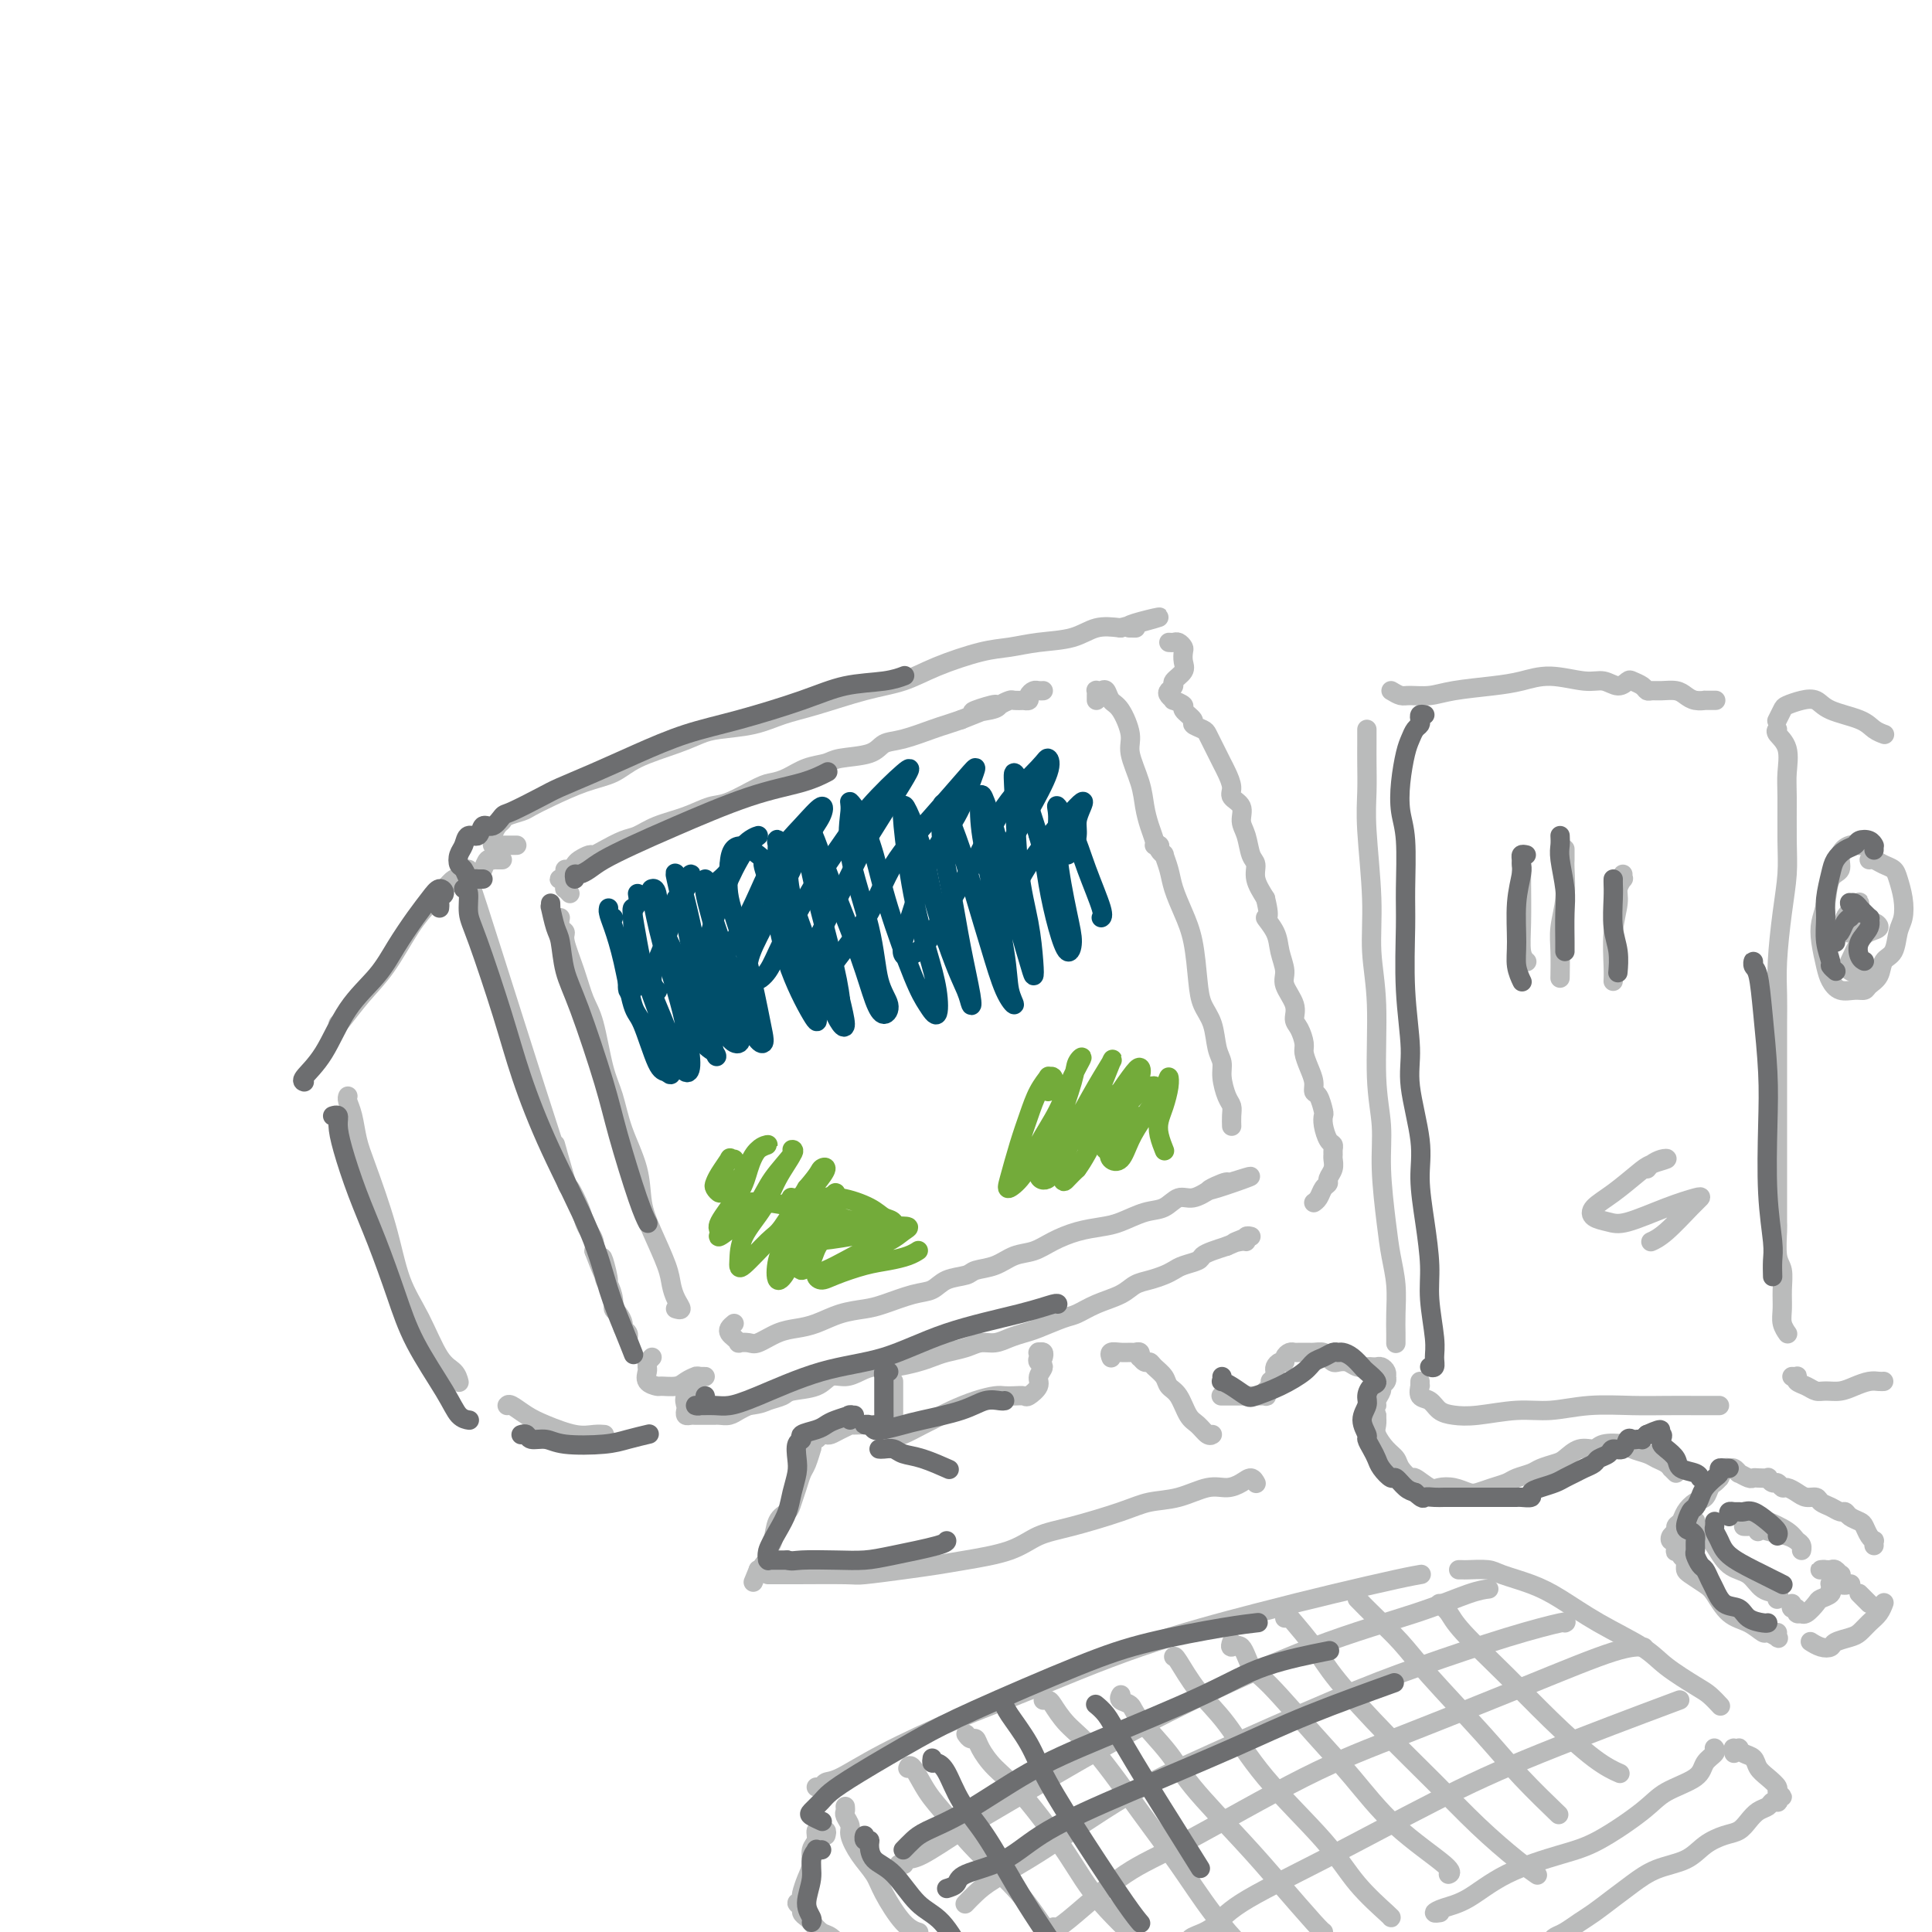 <svg viewBox='0 0 400 400' version='1.1' xmlns='http://www.w3.org/2000/svg' xmlns:xlink='http://www.w3.org/1999/xlink'><g fill='none' stroke='rgb(186,187,187)' stroke-width='4' stroke-linecap='round' stroke-linejoin='round'><path d='M116,190c-0.126,0.755 -0.252,1.511 0,2c0.252,0.489 0.883,0.713 1,1c0.117,0.287 -0.278,0.638 0,2c0.278,1.362 1.230,3.734 2,6c0.770,2.266 1.360,4.427 2,6c0.640,1.573 1.331,2.557 2,5c0.669,2.443 1.316,6.343 2,9c0.684,2.657 1.403,4.069 2,6c0.597,1.931 1.070,4.379 2,7c0.930,2.621 2.315,5.415 3,8c0.685,2.585 0.669,4.961 1,7c0.331,2.039 1.007,3.741 2,6c0.993,2.259 2.301,5.075 3,7c0.699,1.925 0.790,2.961 1,4c0.210,1.039 0.541,2.083 1,3c0.459,0.917 1.047,1.709 1,2c-0.047,0.291 -0.728,0.083 -1,0c-0.272,-0.083 -0.136,-0.042 0,0'/><path d='M118,185c-0.415,-0.444 -0.830,-0.889 -1,-1c-0.170,-0.111 -0.094,0.111 0,0c0.094,-0.111 0.206,-0.556 0,-1c-0.206,-0.444 -0.732,-0.889 -1,-1c-0.268,-0.111 -0.279,0.111 0,0c0.279,-0.111 0.847,-0.554 1,-1c0.153,-0.446 -0.110,-0.894 0,-1c0.110,-0.106 0.592,0.130 1,0c0.408,-0.130 0.740,-0.625 1,-1c0.260,-0.375 0.447,-0.629 1,-1c0.553,-0.371 1.474,-0.858 2,-1c0.526,-0.142 0.659,0.061 1,0c0.341,-0.061 0.890,-0.386 2,-1c1.110,-0.614 2.779,-1.517 4,-2c1.221,-0.483 1.993,-0.547 3,-1c1.007,-0.453 2.248,-1.295 4,-2c1.752,-0.705 4.016,-1.274 6,-2c1.984,-0.726 3.689,-1.608 5,-2c1.311,-0.392 2.230,-0.294 4,-1c1.770,-0.706 4.393,-2.216 6,-3c1.607,-0.784 2.198,-0.840 3,-1c0.802,-0.160 1.815,-0.423 3,-1c1.185,-0.577 2.543,-1.468 4,-2c1.457,-0.532 3.013,-0.705 4,-1c0.987,-0.295 1.405,-0.713 3,-1c1.595,-0.287 4.366,-0.444 6,-1c1.634,-0.556 2.131,-1.511 3,-2c0.869,-0.489 2.109,-0.513 4,-1c1.891,-0.487 4.432,-1.439 6,-2c1.568,-0.561 2.162,-0.732 3,-1c0.838,-0.268 1.919,-0.634 3,-1'/><path d='M199,149c12.743,-4.951 5.101,-2.829 3,-2c-2.101,0.829 1.340,0.366 3,0c1.660,-0.366 1.540,-0.634 2,-1c0.460,-0.366 1.500,-0.829 2,-1c0.500,-0.171 0.459,-0.048 1,0c0.541,0.048 1.665,0.023 2,0c0.335,-0.023 -0.118,-0.045 0,0c0.118,0.045 0.806,0.156 1,0c0.194,-0.156 -0.106,-0.578 0,-1c0.106,-0.422 0.617,-0.845 1,-1c0.383,-0.155 0.639,-0.041 1,0c0.361,0.041 0.828,0.011 1,0c0.172,-0.011 0.049,-0.003 0,0c-0.049,0.003 -0.025,0.002 0,0'/><path d='M227,145c-0.006,-0.310 -0.013,-0.621 0,-1c0.013,-0.379 0.044,-0.827 0,-1c-0.044,-0.173 -0.164,-0.071 0,0c0.164,0.071 0.612,0.112 1,0c0.388,-0.112 0.715,-0.378 1,0c0.285,0.378 0.528,1.398 1,2c0.472,0.602 1.173,0.786 2,2c0.827,1.214 1.779,3.458 2,5c0.221,1.542 -0.291,2.381 0,4c0.291,1.619 1.384,4.017 2,6c0.616,1.983 0.753,3.551 1,5c0.247,1.449 0.602,2.780 1,4c0.398,1.220 0.838,2.328 1,3c0.162,0.672 0.046,0.906 0,1c-0.046,0.094 -0.023,0.047 0,0'/><path d='M152,274c-0.401,0.332 -0.803,0.663 -1,1c-0.197,0.337 -0.190,0.678 0,1c0.190,0.322 0.563,0.624 1,1c0.437,0.376 0.938,0.826 1,1c0.062,0.174 -0.315,0.072 0,0c0.315,-0.072 1.321,-0.112 2,0c0.679,0.112 1.030,0.377 2,0c0.970,-0.377 2.560,-1.397 4,-2c1.440,-0.603 2.732,-0.790 4,-1c1.268,-0.210 2.513,-0.441 4,-1c1.487,-0.559 3.217,-1.444 5,-2c1.783,-0.556 3.620,-0.783 5,-1c1.380,-0.217 2.303,-0.425 4,-1c1.697,-0.575 4.168,-1.516 6,-2c1.832,-0.484 3.025,-0.510 4,-1c0.975,-0.490 1.734,-1.445 3,-2c1.266,-0.555 3.041,-0.711 4,-1c0.959,-0.289 1.101,-0.710 2,-1c0.899,-0.290 2.553,-0.449 4,-1c1.447,-0.551 2.687,-1.496 4,-2c1.313,-0.504 2.699,-0.568 4,-1c1.301,-0.432 2.518,-1.233 4,-2c1.482,-0.767 3.229,-1.499 5,-2c1.771,-0.501 3.566,-0.769 5,-1c1.434,-0.231 2.508,-0.425 4,-1c1.492,-0.575 3.403,-1.533 5,-2c1.597,-0.467 2.882,-0.445 4,-1c1.118,-0.555 2.070,-1.688 3,-2c0.930,-0.312 1.837,0.197 3,0c1.163,-0.197 2.581,-1.098 4,-2'/><path d='M251,246c15.038,-4.890 4.632,-1.114 1,0c-3.632,1.114 -0.489,-0.433 1,-1c1.489,-0.567 1.324,-0.153 1,0c-0.324,0.153 -0.807,0.044 -1,0c-0.193,-0.044 -0.097,-0.022 0,0'/><path d='M240,175c0.000,0.000 0.100,0.100 0.1,0.1'/><path d='M240,175c-0.120,0.291 -0.240,0.583 0,1c0.240,0.417 0.841,0.960 1,1c0.159,0.040 -0.122,-0.422 0,0c0.122,0.422 0.649,1.729 1,3c0.351,1.271 0.527,2.507 1,4c0.473,1.493 1.244,3.244 2,5c0.756,1.756 1.498,3.516 2,6c0.502,2.484 0.766,5.690 1,8c0.234,2.310 0.440,3.723 1,5c0.560,1.277 1.473,2.419 2,4c0.527,1.581 0.667,3.603 1,5c0.333,1.397 0.860,2.170 1,3c0.140,0.830 -0.106,1.718 0,3c0.106,1.282 0.564,2.957 1,4c0.436,1.043 0.849,1.455 1,2c0.151,0.545 0.041,1.224 0,2c-0.041,0.776 -0.012,1.650 0,2c0.012,0.350 0.006,0.175 0,0'/><path d='M107,175c-0.446,-0.000 -0.893,-0.000 -1,0c-0.107,0.000 0.125,0.001 0,0c-0.125,-0.001 -0.608,-0.003 -1,0c-0.392,0.003 -0.694,0.013 -1,0c-0.306,-0.013 -0.615,-0.049 -1,0c-0.385,0.049 -0.846,0.182 -1,0c-0.154,-0.182 -0.002,-0.679 0,-1c0.002,-0.321 -0.147,-0.467 0,-1c0.147,-0.533 0.591,-1.452 1,-2c0.409,-0.548 0.784,-0.726 1,-1c0.216,-0.274 0.271,-0.644 1,-1c0.729,-0.356 2.130,-0.699 3,-1c0.870,-0.301 1.208,-0.559 2,-1c0.792,-0.441 2.038,-1.066 4,-2c1.962,-0.934 4.640,-2.176 7,-3c2.360,-0.824 4.403,-1.229 6,-2c1.597,-0.771 2.747,-1.907 5,-3c2.253,-1.093 5.609,-2.141 8,-3c2.391,-0.859 3.818,-1.527 5,-2c1.182,-0.473 2.120,-0.749 4,-1c1.880,-0.251 4.704,-0.475 7,-1c2.296,-0.525 4.066,-1.350 6,-2c1.934,-0.650 4.032,-1.123 7,-2c2.968,-0.877 6.806,-2.157 10,-3c3.194,-0.843 5.744,-1.248 8,-2c2.256,-0.752 4.217,-1.849 7,-3c2.783,-1.151 6.389,-2.354 9,-3c2.611,-0.646 4.227,-0.734 6,-1c1.773,-0.266 3.702,-0.711 6,-1c2.298,-0.289 4.965,-0.424 7,-1c2.035,-0.576 3.439,-1.593 5,-2c1.561,-0.407 3.281,-0.203 5,0'/><path d='M232,130c14.123,-3.691 5.930,-1.917 3,-1c-2.930,0.917 -0.596,0.978 0,1c0.596,0.022 -0.544,0.006 -1,0c-0.456,-0.006 -0.228,-0.003 0,0'/><path d='M104,178c-0.303,0.004 -0.606,0.008 -1,0c-0.394,-0.008 -0.878,-0.027 -1,0c-0.122,0.027 0.118,0.101 0,0c-0.118,-0.101 -0.594,-0.378 -1,0c-0.406,0.378 -0.743,1.412 -1,2c-0.257,0.588 -0.434,0.730 -1,1c-0.566,0.270 -1.521,0.666 -2,1c-0.479,0.334 -0.481,0.605 0,2c0.481,1.395 1.446,3.913 1,2c-0.446,-1.913 -2.303,-8.257 1,2c3.303,10.257 11.768,37.115 15,47c3.232,9.885 1.233,2.798 1,2c-0.233,-0.798 1.299,4.692 2,7c0.701,2.308 0.570,1.433 1,2c0.430,0.567 1.422,2.574 2,4c0.578,1.426 0.743,2.269 1,3c0.257,0.731 0.608,1.351 1,2c0.392,0.649 0.826,1.328 1,2c0.174,0.672 0.087,1.336 0,2'/><path d='M123,259c4.487,11.895 2.704,4.133 2,2c-0.704,-2.133 -0.330,1.364 0,3c0.330,1.636 0.614,1.412 1,2c0.386,0.588 0.873,1.989 1,3c0.127,1.011 -0.106,1.633 0,2c0.106,0.367 0.550,0.480 1,1c0.450,0.520 0.905,1.446 1,2c0.095,0.554 -0.170,0.736 0,1c0.170,0.264 0.777,0.609 1,1c0.223,0.391 0.064,0.826 0,1c-0.064,0.174 -0.032,0.087 0,0'/><path d='M135,281c-0.424,0.449 -0.848,0.897 -1,1c-0.152,0.103 -0.034,-0.140 0,0c0.034,0.140 -0.018,0.664 0,1c0.018,0.336 0.106,0.483 0,1c-0.106,0.517 -0.405,1.404 0,2c0.405,0.596 1.513,0.902 2,1c0.487,0.098 0.354,-0.012 1,0c0.646,0.012 2.073,0.147 3,0c0.927,-0.147 1.356,-0.575 2,-1c0.644,-0.425 1.504,-0.847 2,-1c0.496,-0.153 0.630,-0.038 1,0c0.370,0.038 0.977,-0.002 1,0c0.023,0.002 -0.537,0.045 -1,0c-0.463,-0.045 -0.828,-0.177 -1,0c-0.172,0.177 -0.151,0.663 0,1c0.151,0.337 0.432,0.525 0,1c-0.432,0.475 -1.577,1.238 -2,2c-0.423,0.762 -0.124,1.525 0,2c0.124,0.475 0.075,0.663 0,1c-0.075,0.337 -0.175,0.822 0,1c0.175,0.178 0.624,0.048 1,0c0.376,-0.048 0.679,-0.013 1,0c0.321,0.013 0.660,0.003 1,0c0.340,-0.003 0.682,-0.001 1,0c0.318,0.001 0.613,0.001 1,0c0.387,-0.001 0.866,-0.003 1,0c0.134,0.003 -0.077,0.012 0,0c0.077,-0.012 0.443,-0.044 1,0c0.557,0.044 1.304,0.166 2,0c0.696,-0.166 1.342,-0.619 2,-1c0.658,-0.381 1.329,-0.691 2,-1'/><path d='M155,291c2.749,-0.335 3.120,-0.672 4,-1c0.880,-0.328 2.269,-0.647 3,-1c0.731,-0.353 0.804,-0.738 2,-1c1.196,-0.262 3.516,-0.400 5,-1c1.484,-0.600 2.131,-1.663 3,-2c0.869,-0.337 1.958,0.050 3,0c1.042,-0.050 2.036,-0.538 3,-1c0.964,-0.462 1.898,-0.897 3,-1c1.102,-0.103 2.371,0.127 4,0c1.629,-0.127 3.619,-0.613 5,-1c1.381,-0.387 2.155,-0.677 3,-1c0.845,-0.323 1.762,-0.678 3,-1c1.238,-0.322 2.796,-0.611 4,-1c1.204,-0.389 2.053,-0.877 3,-1c0.947,-0.123 1.994,0.118 3,0c1.006,-0.118 1.973,-0.594 3,-1c1.027,-0.406 2.114,-0.742 3,-1c0.886,-0.258 1.571,-0.439 3,-1c1.429,-0.561 3.604,-1.502 5,-2c1.396,-0.498 2.015,-0.553 3,-1c0.985,-0.447 2.336,-1.286 4,-2c1.664,-0.714 3.639,-1.305 5,-2c1.361,-0.695 2.106,-1.496 3,-2c0.894,-0.504 1.935,-0.712 3,-1c1.065,-0.288 2.155,-0.654 3,-1c0.845,-0.346 1.447,-0.670 2,-1c0.553,-0.330 1.057,-0.666 2,-1c0.943,-0.334 2.325,-0.667 3,-1c0.675,-0.333 0.643,-0.667 1,-1c0.357,-0.333 1.102,-0.667 2,-1c0.898,-0.333 1.949,-0.667 3,-1'/><path d='M254,258c7.835,-3.316 3.424,-1.607 2,-1c-1.424,0.607 0.141,0.110 1,0c0.859,-0.110 1.014,0.166 1,0c-0.014,-0.166 -0.196,-0.776 0,-1c0.196,-0.224 0.770,-0.064 1,0c0.230,0.064 0.115,0.032 0,0'/><path d='M242,133c0.339,0.026 0.679,0.051 1,0c0.321,-0.051 0.624,-0.180 1,0c0.376,0.180 0.825,0.668 1,1c0.175,0.332 0.076,0.509 0,1c-0.076,0.491 -0.129,1.298 0,2c0.129,0.702 0.440,1.301 0,2c-0.440,0.699 -1.630,1.498 -2,2c-0.370,0.502 0.081,0.708 0,1c-0.081,0.292 -0.693,0.670 -1,1c-0.307,0.330 -0.309,0.612 0,1c0.309,0.388 0.928,0.881 1,1c0.072,0.119 -0.403,-0.137 0,0c0.403,0.137 1.684,0.667 2,1c0.316,0.333 -0.333,0.470 0,1c0.333,0.530 1.647,1.454 2,2c0.353,0.546 -0.256,0.712 0,1c0.256,0.288 1.378,0.696 2,1c0.622,0.304 0.744,0.503 1,1c0.256,0.497 0.647,1.292 1,2c0.353,0.708 0.667,1.331 1,2c0.333,0.669 0.686,1.386 1,2c0.314,0.614 0.591,1.126 1,2c0.409,0.874 0.950,2.108 1,3c0.050,0.892 -0.390,1.440 0,2c0.390,0.560 1.611,1.132 2,2c0.389,0.868 -0.055,2.030 0,3c0.055,0.970 0.609,1.746 1,3c0.391,1.254 0.620,2.986 1,4c0.380,1.014 0.910,1.312 1,2c0.090,0.688 -0.260,1.768 0,3c0.260,1.232 1.130,2.616 2,4'/><path d='M262,186c1.282,5.106 -0.012,3.870 0,4c0.012,0.130 1.332,1.627 2,3c0.668,1.373 0.686,2.623 1,4c0.314,1.377 0.924,2.882 1,4c0.076,1.118 -0.382,1.851 0,3c0.382,1.149 1.604,2.716 2,4c0.396,1.284 -0.035,2.286 0,3c0.035,0.714 0.535,1.139 1,2c0.465,0.861 0.894,2.157 1,3c0.106,0.843 -0.113,1.232 0,2c0.113,0.768 0.556,1.915 1,3c0.444,1.085 0.890,2.107 1,3c0.110,0.893 -0.115,1.655 0,2c0.115,0.345 0.569,0.271 1,1c0.431,0.729 0.837,2.261 1,3c0.163,0.739 0.082,0.684 0,1c-0.082,0.316 -0.166,1.002 0,2c0.166,0.998 0.580,2.308 1,3c0.420,0.692 0.846,0.766 1,1c0.154,0.234 0.037,0.630 0,1c-0.037,0.370 0.005,0.715 0,1c-0.005,0.285 -0.057,0.509 0,1c0.057,0.491 0.223,1.248 0,2c-0.223,0.752 -0.834,1.497 -1,2c-0.166,0.503 0.113,0.762 0,1c-0.113,0.238 -0.618,0.456 -1,1c-0.382,0.544 -0.641,1.416 -1,2c-0.359,0.584 -0.817,0.881 -1,1c-0.183,0.119 -0.092,0.059 0,0'/><path d='M97,180c-0.472,-0.094 -0.944,-0.189 -1,0c-0.056,0.189 0.303,0.661 0,1c-0.303,0.339 -1.269,0.543 -2,1c-0.731,0.457 -1.226,1.166 -2,2c-0.774,0.834 -1.825,1.793 -3,3c-1.175,1.207 -2.472,2.663 -4,5c-1.528,2.337 -3.285,5.554 -5,8c-1.715,2.446 -3.388,4.119 -5,6c-1.612,1.881 -3.165,3.968 -4,5c-0.835,1.032 -0.953,1.009 -1,1c-0.047,-0.009 -0.024,-0.005 0,0'/><path d='M72,227c0.025,-0.055 0.049,-0.111 0,0c-0.049,0.111 -0.172,0.387 0,1c0.172,0.613 0.639,1.561 1,3c0.361,1.439 0.616,3.367 1,5c0.384,1.633 0.896,2.969 2,6c1.104,3.031 2.800,7.756 4,12c1.200,4.244 1.905,8.006 3,11c1.095,2.994 2.581,5.219 4,8c1.419,2.781 2.772,6.116 4,8c1.228,1.884 2.331,2.315 3,3c0.669,0.685 0.906,1.624 1,2c0.094,0.376 0.047,0.188 0,0'/><path d='M105,291c0.163,-0.182 0.326,-0.364 1,0c0.674,0.364 1.859,1.274 3,2c1.141,0.726 2.240,1.266 4,2c1.760,0.734 4.183,1.661 6,2c1.817,0.339 3.028,0.091 4,0c0.972,-0.091 1.706,-0.026 2,0c0.294,0.026 0.147,0.013 0,0'/><path d='M185,286c0.000,-0.005 0.000,-0.010 0,0c-0.000,0.010 -0.001,0.035 0,1c0.001,0.965 0.004,2.871 0,4c-0.004,1.129 -0.015,1.481 0,2c0.015,0.519 0.056,1.204 0,2c-0.056,0.796 -0.210,1.703 0,2c0.210,0.297 0.785,-0.017 1,0c0.215,0.017 0.069,0.366 1,0c0.931,-0.366 2.939,-1.447 4,-2c1.061,-0.553 1.176,-0.579 2,-1c0.824,-0.421 2.356,-1.237 4,-2c1.644,-0.763 3.400,-1.473 5,-2c1.600,-0.527 3.043,-0.872 4,-1c0.957,-0.128 1.427,-0.040 2,0c0.573,0.040 1.248,0.033 2,0c0.752,-0.033 1.579,-0.093 2,0c0.421,0.093 0.435,0.337 1,0c0.565,-0.337 1.682,-1.256 2,-2c0.318,-0.744 -0.164,-1.313 0,-2c0.164,-0.687 0.972,-1.490 1,-2c0.028,-0.510 -0.726,-0.725 -1,-1c-0.274,-0.275 -0.070,-0.611 0,-1c0.070,-0.389 0.005,-0.833 0,-1c-0.005,-0.167 0.051,-0.059 0,0c-0.051,0.059 -0.210,0.067 0,0c0.210,-0.067 0.787,-0.210 1,0c0.213,0.210 0.061,0.774 0,1c-0.061,0.226 -0.030,0.113 0,0'/><path d='M177,295c0.418,0.000 0.836,0.000 1,0c0.164,-0.000 0.074,-0.001 0,0c-0.074,0.001 -0.131,0.003 0,0c0.131,-0.003 0.449,-0.011 0,0c-0.449,0.011 -1.664,0.042 -2,0c-0.336,-0.042 0.208,-0.156 0,0c-0.208,0.156 -1.169,0.582 -2,1c-0.831,0.418 -1.533,0.829 -2,1c-0.467,0.171 -0.699,0.101 -1,0c-0.301,-0.101 -0.669,-0.233 -1,0c-0.331,0.233 -0.624,0.830 -1,1c-0.376,0.170 -0.836,-0.088 -1,0c-0.164,0.088 -0.033,0.522 0,1c0.033,0.478 -0.033,0.998 0,1c0.033,0.002 0.163,-0.516 0,0c-0.163,0.516 -0.620,2.064 -1,3c-0.380,0.936 -0.683,1.260 -1,2c-0.317,0.740 -0.648,1.897 -1,3c-0.352,1.103 -0.725,2.154 -1,3c-0.275,0.846 -0.451,1.487 -1,2c-0.549,0.513 -1.472,0.897 -2,2c-0.528,1.103 -0.663,2.926 -1,4c-0.337,1.074 -0.878,1.398 -1,2c-0.122,0.602 0.173,1.481 0,2c-0.173,0.519 -0.816,0.678 -1,1c-0.184,0.322 0.090,0.806 0,1c-0.090,0.194 -0.545,0.097 -1,0'/><path d='M157,325c-1.833,4.500 -0.917,2.250 0,0'/><path d='M159,326c0.890,0.000 1.781,0.001 2,0c0.219,-0.001 -0.232,-0.003 0,0c0.232,0.003 1.149,0.012 4,0c2.851,-0.012 7.637,-0.044 10,0c2.363,0.044 2.305,0.165 4,0c1.695,-0.165 5.144,-0.614 8,-1c2.856,-0.386 5.119,-0.707 7,-1c1.881,-0.293 3.381,-0.557 6,-1c2.619,-0.443 6.358,-1.064 9,-2c2.642,-0.936 4.186,-2.186 6,-3c1.814,-0.814 3.899,-1.193 7,-2c3.101,-0.807 7.218,-2.044 10,-3c2.782,-0.956 4.229,-1.632 6,-2c1.771,-0.368 3.864,-0.429 6,-1c2.136,-0.571 4.313,-1.652 6,-2c1.687,-0.348 2.883,0.037 4,0c1.117,-0.037 2.155,-0.494 3,-1c0.845,-0.506 1.497,-1.059 2,-1c0.503,0.059 0.858,0.731 1,1c0.142,0.269 0.071,0.134 0,0'/><path d='M230,281c0.046,0.113 0.092,0.227 0,0c-0.092,-0.227 -0.322,-0.794 0,-1c0.322,-0.206 1.197,-0.051 2,0c0.803,0.051 1.535,-0.001 2,0c0.465,0.001 0.663,0.057 1,0c0.337,-0.057 0.811,-0.226 1,0c0.189,0.226 0.091,0.847 0,1c-0.091,0.153 -0.175,-0.164 0,0c0.175,0.164 0.609,0.807 1,1c0.391,0.193 0.738,-0.064 1,0c0.262,0.064 0.440,0.447 1,1c0.560,0.553 1.501,1.274 2,2c0.499,0.726 0.557,1.456 1,2c0.443,0.544 1.271,0.902 2,2c0.729,1.098 1.358,2.935 2,4c0.642,1.065 1.296,1.358 2,2c0.704,0.642 1.459,1.634 2,2c0.541,0.366 0.869,0.104 1,0c0.131,-0.104 0.066,-0.052 0,0'/><path d='M283,151c0.000,0.461 0.000,0.922 0,1c-0.000,0.078 -0.001,-0.227 0,0c0.001,0.227 0.004,0.987 0,2c-0.004,1.013 -0.016,2.280 0,4c0.016,1.720 0.061,3.893 0,6c-0.061,2.107 -0.228,4.146 0,8c0.228,3.854 0.850,9.522 1,14c0.150,4.478 -0.171,7.767 0,11c0.171,3.233 0.833,6.411 1,11c0.167,4.589 -0.163,10.589 0,15c0.163,4.411 0.818,7.234 1,10c0.182,2.766 -0.109,5.474 0,9c0.109,3.526 0.618,7.868 1,11c0.382,3.132 0.638,5.053 1,7c0.362,1.947 0.829,3.919 1,6c0.171,2.081 0.046,4.269 0,6c-0.046,1.731 -0.012,3.004 0,4c0.012,0.996 0.004,1.713 0,2c-0.004,0.287 -0.002,0.143 0,0'/><path d='M288,143c0.714,0.429 1.428,0.858 2,1c0.572,0.142 1.001,-0.003 2,0c0.999,0.003 2.568,0.154 4,0c1.432,-0.154 2.729,-0.611 5,-1c2.271,-0.389 5.517,-0.708 8,-1c2.483,-0.292 4.202,-0.557 6,-1c1.798,-0.443 3.676,-1.065 6,-1c2.324,0.065 5.094,0.815 7,1c1.906,0.185 2.948,-0.196 4,0c1.052,0.196 2.113,0.971 3,1c0.887,0.029 1.599,-0.686 2,-1c0.401,-0.314 0.491,-0.228 1,0c0.509,0.228 1.439,0.596 2,1c0.561,0.404 0.755,0.843 1,1c0.245,0.157 0.540,0.032 1,0c0.460,-0.032 1.084,0.030 2,0c0.916,-0.030 2.124,-0.152 3,0c0.876,0.152 1.419,0.577 2,1c0.581,0.423 1.199,0.846 2,1c0.801,0.154 1.784,0.041 2,0c0.216,-0.041 -0.334,-0.011 0,0c0.334,0.011 1.554,0.003 2,0c0.446,-0.003 0.120,-0.001 0,0c-0.120,0.001 -0.034,0.000 0,0c0.034,-0.000 0.017,-0.000 0,0'/><path d='M368,151c-0.227,0.210 -0.453,0.421 0,1c0.453,0.579 1.586,1.527 2,3c0.414,1.473 0.108,3.470 0,5c-0.108,1.530 -0.019,2.592 0,5c0.019,2.408 -0.033,6.163 0,9c0.033,2.837 0.153,4.757 0,7c-0.153,2.243 -0.577,4.808 -1,8c-0.423,3.192 -0.845,7.010 -1,10c-0.155,2.990 -0.041,5.152 0,7c0.041,1.848 0.011,3.384 0,6c-0.011,2.616 -0.003,6.314 0,9c0.003,2.686 0.001,4.362 0,6c-0.001,1.638 -0.000,3.240 0,5c0.000,1.760 -0.000,3.680 0,5c0.000,1.320 0.000,2.041 0,3c-0.000,0.959 -0.001,2.154 0,4c0.001,1.846 0.004,4.341 0,6c-0.004,1.659 -0.015,2.481 0,3c0.015,0.519 0.057,0.736 0,2c-0.057,1.264 -0.212,3.574 0,5c0.212,1.426 0.793,1.969 1,3c0.207,1.031 0.041,2.549 0,4c-0.041,1.451 0.041,2.833 0,4c-0.041,1.167 -0.207,2.117 0,3c0.207,0.883 0.786,1.699 1,2c0.214,0.301 0.061,0.086 0,0c-0.061,-0.086 -0.031,-0.043 0,0'/><path d='M368,149c-0.102,0.203 -0.203,0.407 0,0c0.203,-0.407 0.712,-1.423 1,-2c0.288,-0.577 0.356,-0.713 1,-1c0.644,-0.287 1.863,-0.726 3,-1c1.137,-0.274 2.193,-0.385 3,0c0.807,0.385 1.365,1.266 3,2c1.635,0.734 4.345,1.320 6,2c1.655,0.680 2.253,1.452 3,2c0.747,0.548 1.642,0.871 2,1c0.358,0.129 0.179,0.065 0,0'/><path d='M371,285c0.410,0.024 0.820,0.049 1,0c0.180,-0.049 0.130,-0.171 0,0c-0.130,0.171 -0.341,0.635 0,1c0.341,0.365 1.235,0.631 2,1c0.765,0.369 1.402,0.841 2,1c0.598,0.159 1.158,0.004 2,0c0.842,-0.004 1.967,0.143 3,0c1.033,-0.143 1.976,-0.574 3,-1c1.024,-0.426 2.130,-0.846 3,-1c0.870,-0.154 1.503,-0.041 2,0c0.497,0.041 0.856,0.012 1,0c0.144,-0.012 0.072,-0.006 0,0'/><path d='M294,286c-0.013,0.479 -0.026,0.958 0,1c0.026,0.042 0.092,-0.353 0,0c-0.092,0.353 -0.342,1.455 0,2c0.342,0.545 1.275,0.534 2,1c0.725,0.466 1.240,1.408 2,2c0.760,0.592 1.763,0.834 3,1c1.237,0.166 2.706,0.255 5,0c2.294,-0.255 5.413,-0.853 8,-1c2.587,-0.147 4.642,0.157 7,0c2.358,-0.157 5.020,-0.774 8,-1c2.980,-0.226 6.277,-0.061 9,0c2.723,0.061 4.873,0.016 7,0c2.127,-0.016 4.230,-0.004 6,0c1.770,0.004 3.207,0.001 4,0c0.793,-0.001 0.941,-0.000 1,0c0.059,0.000 0.030,0.000 0,0'/><path d='M386,175c0.125,0.003 0.250,0.005 0,0c-0.250,-0.005 -0.874,-0.019 -1,0c-0.126,0.019 0.247,0.071 0,0c-0.247,-0.071 -1.113,-0.266 -2,0c-0.887,0.266 -1.796,0.994 -2,2c-0.204,1.006 0.298,2.291 0,3c-0.298,0.709 -1.397,0.844 -2,2c-0.603,1.156 -0.709,3.335 -1,5c-0.291,1.665 -0.767,2.818 -1,4c-0.233,1.182 -0.225,2.393 0,4c0.225,1.607 0.666,3.608 1,5c0.334,1.392 0.561,2.174 1,3c0.439,0.826 1.091,1.695 2,2c0.909,0.305 2.074,0.047 3,0c0.926,-0.047 1.614,0.117 2,0c0.386,-0.117 0.470,-0.513 1,-1c0.530,-0.487 1.504,-1.063 2,-2c0.496,-0.937 0.512,-2.234 1,-3c0.488,-0.766 1.448,-0.999 2,-2c0.552,-1.001 0.696,-2.769 1,-4c0.304,-1.231 0.769,-1.926 1,-3c0.231,-1.074 0.227,-2.526 0,-4c-0.227,-1.474 -0.677,-2.969 -1,-4c-0.323,-1.031 -0.517,-1.597 -1,-2c-0.483,-0.403 -1.254,-0.644 -2,-1c-0.746,-0.356 -1.468,-0.827 -2,-1c-0.532,-0.173 -0.874,-0.046 -1,0c-0.126,0.046 -0.036,0.013 0,0c0.036,-0.013 0.018,-0.007 0,0'/><path d='M385,188c-0.001,0.104 -0.002,0.208 0,0c0.002,-0.208 0.007,-0.730 0,-1c-0.007,-0.270 -0.026,-0.290 0,0c0.026,0.290 0.097,0.890 0,1c-0.097,0.110 -0.361,-0.271 -1,0c-0.639,0.271 -1.653,1.194 -2,2c-0.347,0.806 -0.028,1.493 0,2c0.028,0.507 -0.236,0.832 0,1c0.236,0.168 0.971,0.177 2,0c1.029,-0.177 2.351,-0.541 3,-1c0.649,-0.459 0.626,-1.013 1,-1c0.374,0.013 1.145,0.595 1,1c-0.145,0.405 -1.205,0.634 -2,1c-0.795,0.366 -1.323,0.869 -2,2c-0.677,1.131 -1.502,2.892 -2,4c-0.498,1.108 -0.670,1.565 0,2c0.670,0.435 2.180,0.848 3,1c0.820,0.152 0.948,0.043 1,0c0.052,-0.043 0.026,-0.022 0,0'/><path d='M315,178c-0.001,-0.045 -0.001,-0.090 0,0c0.001,0.090 0.004,0.315 0,1c-0.004,0.685 -0.015,1.830 0,4c0.015,2.170 0.056,5.365 0,8c-0.056,2.635 -0.207,4.709 0,6c0.207,1.291 0.774,1.797 1,2c0.226,0.203 0.113,0.101 0,0'/><path d='M324,176c-0.002,-0.204 -0.004,-0.407 0,0c0.004,0.407 0.015,1.426 0,2c-0.015,0.574 -0.057,0.705 0,2c0.057,1.295 0.211,3.756 0,6c-0.211,2.244 -0.789,4.272 -1,6c-0.211,1.728 -0.057,3.158 0,5c0.057,1.842 0.016,4.098 0,5c-0.016,0.902 -0.008,0.451 0,0'/><path d='M336,181c-0.033,0.468 -0.065,0.937 0,1c0.065,0.063 0.228,-0.279 0,0c-0.228,0.279 -0.846,1.178 -1,2c-0.154,0.822 0.155,1.565 0,3c-0.155,1.435 -0.773,3.560 -1,6c-0.227,2.440 -0.061,5.195 0,7c0.061,1.805 0.017,2.658 0,3c-0.017,0.342 -0.009,0.171 0,0'/><path d='M341,242c0.247,-0.315 0.493,-0.630 1,-1c0.507,-0.370 1.273,-0.794 2,-1c0.727,-0.206 1.414,-0.193 1,0c-0.414,0.193 -1.927,0.566 -3,1c-1.073,0.434 -1.704,0.928 -3,2c-1.296,1.072 -3.257,2.720 -5,4c-1.743,1.280 -3.270,2.190 -4,3c-0.730,0.810 -0.665,1.520 0,2c0.665,0.480 1.930,0.730 3,1c1.070,0.270 1.944,0.559 4,0c2.056,-0.559 5.295,-1.965 8,-3c2.705,-1.035 4.875,-1.699 6,-2c1.125,-0.301 1.205,-0.238 1,0c-0.205,0.238 -0.694,0.651 -2,2c-1.306,1.349 -3.429,3.632 -5,5c-1.571,1.368 -2.592,1.819 -3,2c-0.408,0.181 -0.204,0.090 0,0'/><path d='M169,370c0.354,0.111 0.708,0.221 1,0c0.292,-0.221 0.523,-0.775 1,-1c0.477,-0.225 1.202,-0.123 3,-1c1.798,-0.877 4.670,-2.734 9,-5c4.330,-2.266 10.118,-4.941 15,-7c4.882,-2.059 8.857,-3.500 15,-6c6.143,-2.500 14.452,-6.057 23,-9c8.548,-2.943 17.334,-5.272 24,-7c6.666,-1.728 11.212,-2.855 16,-4c4.788,-1.145 9.820,-2.307 13,-3c3.180,-0.693 4.510,-0.917 5,-1c0.490,-0.083 0.140,-0.024 0,0c-0.140,0.024 -0.070,0.012 0,0'/><path d='M175,374c0.033,0.361 0.066,0.721 0,1c-0.066,0.279 -0.232,0.476 0,1c0.232,0.524 0.861,1.376 1,2c0.139,0.624 -0.214,1.021 0,2c0.214,0.979 0.993,2.539 2,4c1.007,1.461 2.242,2.822 3,4c0.758,1.178 1.038,2.171 2,4c0.962,1.829 2.605,4.492 4,6c1.395,1.508 2.541,1.859 3,2c0.459,0.141 0.229,0.070 0,0'/><path d='M302,325c0.417,-0.005 0.834,-0.010 1,0c0.166,0.010 0.082,0.034 1,0c0.918,-0.034 2.839,-0.128 4,0c1.161,0.128 1.563,0.477 3,1c1.437,0.523 3.908,1.220 6,2c2.092,0.780 3.807,1.645 6,3c2.193,1.355 4.866,3.202 8,5c3.134,1.798 6.728,3.547 9,5c2.272,1.453 3.222,2.610 5,4c1.778,1.390 4.384,3.012 6,4c1.616,0.988 2.243,1.343 3,2c0.757,0.657 1.645,1.616 2,2c0.355,0.384 0.178,0.192 0,0'/><path d='M355,362c-0.056,-0.072 -0.112,-0.144 0,0c0.112,0.144 0.390,0.503 0,1c-0.390,0.497 -1.450,1.130 -2,2c-0.550,0.870 -0.592,1.975 -2,3c-1.408,1.025 -4.184,1.970 -6,3c-1.816,1.030 -2.673,2.146 -5,4c-2.327,1.854 -6.125,4.447 -9,6c-2.875,1.553 -4.828,2.066 -8,3c-3.172,0.934 -7.564,2.289 -11,4c-3.436,1.711 -5.915,3.779 -8,5c-2.085,1.221 -3.775,1.595 -5,2c-1.225,0.405 -1.984,0.840 -2,1c-0.016,0.160 0.710,0.046 1,0c0.290,-0.046 0.145,-0.023 0,0'/><path d='M359,363c0.031,-0.421 0.063,-0.842 0,-1c-0.063,-0.158 -0.220,-0.054 0,0c0.220,0.054 0.818,0.059 1,0c0.182,-0.059 -0.051,-0.182 0,0c0.051,0.182 0.386,0.668 1,1c0.614,0.332 1.508,0.508 2,1c0.492,0.492 0.581,1.299 1,2c0.419,0.701 1.166,1.297 2,2c0.834,0.703 1.754,1.513 2,2c0.246,0.487 -0.182,0.653 0,1c0.182,0.347 0.974,0.877 1,1c0.026,0.123 -0.713,-0.160 -1,0c-0.287,0.160 -0.121,0.763 0,1c0.121,0.237 0.198,0.108 0,0c-0.198,-0.108 -0.671,-0.194 -1,0c-0.329,0.194 -0.513,0.667 -1,1c-0.487,0.333 -1.278,0.525 -2,1c-0.722,0.475 -1.377,1.233 -2,2c-0.623,0.767 -1.215,1.541 -2,2c-0.785,0.459 -1.763,0.601 -3,1c-1.237,0.399 -2.732,1.054 -4,2c-1.268,0.946 -2.310,2.183 -4,3c-1.690,0.817 -4.027,1.216 -6,2c-1.973,0.784 -3.582,1.954 -5,3c-1.418,1.046 -2.646,1.968 -4,3c-1.354,1.032 -2.835,2.174 -4,3c-1.165,0.826 -2.013,1.335 -3,2c-0.987,0.665 -2.112,1.487 -3,2c-0.888,0.513 -1.539,0.718 -2,1c-0.461,0.282 -0.730,0.641 -1,1'/><path d='M321,402c-7.311,4.511 -2.089,1.289 0,0c2.089,-1.289 1.044,-0.644 0,0'/><path d='M171,380c0.111,-0.424 0.222,-0.847 0,-1c-0.222,-0.153 -0.776,-0.035 -1,0c-0.224,0.035 -0.116,-0.014 0,0c0.116,0.014 0.242,0.090 0,0c-0.242,-0.090 -0.852,-0.345 -1,0c-0.148,0.345 0.167,1.290 0,2c-0.167,0.710 -0.815,1.184 -1,2c-0.185,0.816 0.094,1.974 0,3c-0.094,1.026 -0.560,1.921 -1,3c-0.440,1.079 -0.855,2.341 -1,3c-0.145,0.659 -0.021,0.716 0,1c0.021,0.284 -0.062,0.797 0,1c0.062,0.203 0.269,0.096 0,0c-0.269,-0.096 -1.012,-0.182 -1,0c0.012,0.182 0.780,0.630 1,1c0.220,0.370 -0.107,0.661 0,1c0.107,0.339 0.649,0.725 1,1c0.351,0.275 0.511,0.438 1,1c0.489,0.562 1.306,1.522 2,2c0.694,0.478 1.264,0.475 2,1c0.736,0.525 1.639,1.579 2,2c0.361,0.421 0.181,0.211 0,0'/><path d='M188,366c0.012,-0.033 0.025,-0.065 0,0c-0.025,0.065 -0.087,0.229 0,0c0.087,-0.229 0.322,-0.851 1,0c0.678,0.851 1.800,3.174 3,5c1.200,1.826 2.480,3.156 4,5c1.520,1.844 3.280,4.204 6,7c2.720,2.796 6.399,6.028 9,9c2.601,2.972 4.123,5.685 6,8c1.877,2.315 4.108,4.233 5,5c0.892,0.767 0.446,0.384 0,0'/><path d='M200,359c0.324,0.458 0.648,0.916 1,1c0.352,0.084 0.733,-0.206 1,0c0.267,0.206 0.420,0.909 1,2c0.580,1.091 1.586,2.571 3,4c1.414,1.429 3.235,2.808 6,6c2.765,3.192 6.473,8.196 9,12c2.527,3.804 3.873,6.409 7,10c3.127,3.591 8.036,8.169 10,10c1.964,1.831 0.982,0.916 0,0'/><path d='M216,352c0.367,-0.020 0.735,-0.039 1,0c0.265,0.039 0.428,0.137 1,1c0.572,0.863 1.554,2.489 3,4c1.446,1.511 3.357,2.905 6,6c2.643,3.095 6.018,7.891 9,12c2.982,4.109 5.570,7.532 8,11c2.430,3.468 4.703,6.981 7,10c2.297,3.019 4.618,5.544 6,7c1.382,1.456 1.823,1.845 2,2c0.177,0.155 0.088,0.078 0,0'/><path d='M232,351c0.056,-0.095 0.112,-0.189 0,0c-0.112,0.189 -0.391,0.663 0,1c0.391,0.337 1.453,0.538 2,1c0.547,0.462 0.579,1.186 2,3c1.421,1.814 4.230,4.717 6,7c1.770,2.283 2.503,3.946 5,7c2.497,3.054 6.760,7.498 10,11c3.240,3.502 5.456,6.062 8,9c2.544,2.938 5.416,6.252 7,8c1.584,1.748 1.881,1.928 2,2c0.119,0.072 0.059,0.036 0,0'/><path d='M243,343c0.110,-0.110 0.219,-0.220 1,1c0.781,1.220 2.233,3.769 4,6c1.767,2.231 3.850,4.143 6,7c2.150,2.857 4.366,6.661 8,11c3.634,4.339 8.687,9.215 12,13c3.313,3.785 4.888,6.478 7,9c2.112,2.522 4.761,4.871 6,6c1.239,1.129 1.068,1.037 1,1c-0.068,-0.037 -0.034,-0.018 0,0'/><path d='M255,340c-0.182,0.529 -0.365,1.059 0,1c0.365,-0.059 1.277,-0.705 2,0c0.723,0.705 1.258,2.762 2,4c0.742,1.238 1.692,1.659 4,4c2.308,2.341 5.974,6.603 9,10c3.026,3.397 5.413,5.930 8,9c2.587,3.070 5.374,6.679 9,10c3.626,3.321 8.092,6.356 10,8c1.908,1.644 1.260,1.898 1,2c-0.260,0.102 -0.130,0.051 0,0'/><path d='M266,335c0.407,0.001 0.814,0.002 1,0c0.186,-0.002 0.150,-0.006 1,1c0.850,1.006 2.587,3.022 4,5c1.413,1.978 2.502,3.919 5,7c2.498,3.081 6.404,7.302 10,11c3.596,3.698 6.884,6.872 10,10c3.116,3.128 6.062,6.210 9,9c2.938,2.790 5.868,5.290 8,7c2.132,1.710 3.466,2.632 4,3c0.534,0.368 0.267,0.184 0,0'/><path d='M281,331c1.230,1.255 2.461,2.510 4,4c1.539,1.490 3.387,3.217 5,5c1.613,1.783 2.990,3.624 6,7c3.010,3.376 7.652,8.286 11,12c3.348,3.714 5.401,6.231 8,9c2.599,2.769 5.742,5.791 7,7c1.258,1.209 0.629,0.604 0,0'/><path d='M298,332c0.722,0.608 1.444,1.216 2,2c0.556,0.784 0.945,1.745 3,4c2.055,2.255 5.777,5.806 9,9c3.223,3.194 5.946,6.031 9,9c3.054,2.969 6.438,6.068 9,8c2.562,1.932 4.304,2.695 5,3c0.696,0.305 0.348,0.153 0,0'/><path d='M187,386c0.138,0.008 0.276,0.017 0,0c-0.276,-0.017 -0.968,-0.058 -1,0c-0.032,0.058 0.594,0.216 1,0c0.406,-0.216 0.590,-0.806 1,-1c0.410,-0.194 1.046,0.008 3,-1c1.954,-1.008 5.225,-3.226 8,-5c2.775,-1.774 5.053,-3.103 10,-6c4.947,-2.897 12.563,-7.361 19,-11c6.437,-3.639 11.694,-6.453 19,-10c7.306,-3.547 16.662,-7.826 25,-11c8.338,-3.174 15.658,-5.242 21,-7c5.342,-1.758 8.708,-3.204 11,-4c2.292,-0.796 3.512,-0.942 4,-1c0.488,-0.058 0.244,-0.029 0,0'/><path d='M200,394c-0.157,0.164 -0.313,0.328 0,0c0.313,-0.328 1.096,-1.148 2,-2c0.904,-0.852 1.929,-1.735 4,-3c2.071,-1.265 5.187,-2.913 10,-6c4.813,-3.087 11.321,-7.614 17,-11c5.679,-3.386 10.528,-5.633 18,-9c7.472,-3.367 17.568,-7.855 25,-11c7.432,-3.145 12.201,-4.948 18,-7c5.799,-2.052 12.626,-4.354 18,-6c5.374,-1.646 9.293,-2.635 11,-3c1.707,-0.365 1.202,-0.104 1,0c-0.202,0.104 -0.101,0.052 0,0'/><path d='M217,400c-0.098,0.123 -0.196,0.245 0,0c0.196,-0.245 0.687,-0.858 1,-1c0.313,-0.142 0.449,0.186 1,0c0.551,-0.186 1.518,-0.887 4,-3c2.482,-2.113 6.479,-5.637 10,-8c3.521,-2.363 6.566,-3.565 13,-7c6.434,-3.435 16.257,-9.102 24,-13c7.743,-3.898 13.406,-6.025 21,-9c7.594,-2.975 17.118,-6.797 25,-10c7.882,-3.203 14.122,-5.785 18,-7c3.878,-1.215 5.394,-1.061 6,-1c0.606,0.061 0.303,0.031 0,0'/><path d='M245,402c0.408,0.079 0.816,0.159 1,0c0.184,-0.159 0.144,-0.556 1,-1c0.856,-0.444 2.607,-0.934 4,-2c1.393,-1.066 2.426,-2.708 6,-5c3.574,-2.292 9.687,-5.236 17,-9c7.313,-3.764 15.826,-8.349 23,-12c7.174,-3.651 13.008,-6.368 22,-10c8.992,-3.632 21.140,-8.181 26,-10c4.860,-1.819 2.430,-0.910 0,0'/><path d='M368,338c-0.057,0.389 -0.114,0.777 0,1c0.114,0.223 0.400,0.280 0,0c-0.400,-0.280 -1.487,-0.898 -2,-1c-0.513,-0.102 -0.454,0.310 -1,0c-0.546,-0.310 -1.698,-1.344 -3,-2c-1.302,-0.656 -2.755,-0.935 -4,-2c-1.245,-1.065 -2.281,-2.915 -3,-4c-0.719,-1.085 -1.121,-1.405 -2,-2c-0.879,-0.595 -2.234,-1.465 -3,-2c-0.766,-0.535 -0.941,-0.735 -1,-1c-0.059,-0.265 -0.001,-0.597 0,-1c0.001,-0.403 -0.056,-0.879 0,-1c0.056,-0.121 0.225,0.113 0,0c-0.225,-0.113 -0.844,-0.574 -1,-1c-0.156,-0.426 0.151,-0.817 0,-1c-0.151,-0.183 -0.759,-0.157 -1,0c-0.241,0.157 -0.113,0.446 0,0c0.113,-0.446 0.211,-1.625 0,-2c-0.211,-0.375 -0.733,0.055 -1,0c-0.267,-0.055 -0.280,-0.595 0,-1c0.280,-0.405 0.851,-0.676 1,-1c0.149,-0.324 -0.125,-0.702 0,-1c0.125,-0.298 0.649,-0.517 1,-1c0.351,-0.483 0.528,-1.228 1,-2c0.472,-0.772 1.240,-1.569 2,-2c0.760,-0.431 1.513,-0.497 2,-1c0.487,-0.503 0.708,-1.443 1,-2c0.292,-0.557 0.655,-0.731 1,-1c0.345,-0.269 0.673,-0.635 1,-1'/><path d='M356,306c1.345,-2.485 0.207,-1.198 0,-1c-0.207,0.198 0.517,-0.694 1,-1c0.483,-0.306 0.724,-0.026 1,0c0.276,0.026 0.585,-0.203 1,0c0.415,0.203 0.936,0.839 1,1c0.064,0.161 -0.329,-0.153 0,0c0.329,0.153 1.380,0.772 2,1c0.620,0.228 0.810,0.065 1,0c0.190,-0.065 0.379,-0.033 1,0c0.621,0.033 1.672,0.065 2,0c0.328,-0.065 -0.068,-0.228 0,0c0.068,0.228 0.599,0.849 1,1c0.401,0.151 0.674,-0.166 1,0c0.326,0.166 0.707,0.814 1,1c0.293,0.186 0.497,-0.091 1,0c0.503,0.091 1.303,0.549 2,1c0.697,0.451 1.290,0.895 2,1c0.710,0.105 1.539,-0.130 2,0c0.461,0.130 0.556,0.626 1,1c0.444,0.374 1.236,0.625 2,1c0.764,0.375 1.500,0.873 2,1c0.500,0.127 0.764,-0.117 1,0c0.236,0.117 0.445,0.596 1,1c0.555,0.404 1.455,0.734 2,1c0.545,0.266 0.734,0.467 1,1c0.266,0.533 0.607,1.397 1,2c0.393,0.603 0.837,0.945 1,1c0.163,0.055 0.044,-0.178 0,0c-0.044,0.178 -0.013,0.765 0,1c0.013,0.235 0.006,0.117 0,0'/><path d='M375,340c-0.168,-0.107 -0.337,-0.214 0,0c0.337,0.214 1.178,0.749 2,1c0.822,0.251 1.623,0.219 2,0c0.377,-0.219 0.328,-0.625 1,-1c0.672,-0.375 2.065,-0.721 3,-1c0.935,-0.279 1.414,-0.492 2,-1c0.586,-0.508 1.281,-1.311 2,-2c0.719,-0.689 1.463,-1.262 2,-2c0.537,-0.738 0.868,-1.639 1,-2c0.132,-0.361 0.066,-0.180 0,0'/><path d='M364,317c-0.029,0.083 -0.057,0.166 0,0c0.057,-0.166 0.201,-0.580 0,-1c-0.201,-0.420 -0.747,-0.846 -1,-1c-0.253,-0.154 -0.212,-0.036 0,0c0.212,0.036 0.595,-0.012 1,0c0.405,0.012 0.830,0.083 1,0c0.170,-0.083 0.084,-0.319 1,0c0.916,0.319 2.835,1.193 4,2c1.165,0.807 1.578,1.548 2,2c0.422,0.452 0.855,0.616 1,1c0.145,0.384 0.002,0.990 0,1c-0.002,0.010 0.136,-0.575 0,-1c-0.136,-0.425 -0.547,-0.688 -1,-1c-0.453,-0.312 -0.948,-0.672 -2,-1c-1.052,-0.328 -2.660,-0.624 -4,-1c-1.340,-0.376 -2.411,-0.833 -3,-1c-0.589,-0.167 -0.697,-0.045 -1,0c-0.303,0.045 -0.801,0.013 -1,0c-0.199,-0.013 -0.100,-0.006 0,0'/><path d='M351,315c0.049,-0.061 0.098,-0.122 0,0c-0.098,0.122 -0.343,0.426 0,1c0.343,0.574 1.273,1.418 2,2c0.727,0.582 1.250,0.901 2,2c0.750,1.099 1.728,2.978 3,4c1.272,1.022 2.838,1.188 4,2c1.162,0.812 1.920,2.269 3,3c1.080,0.731 2.483,0.735 3,1c0.517,0.265 0.148,0.790 0,1c-0.148,0.210 -0.074,0.105 0,0'/><path d='M371,332c-0.122,0.453 -0.243,0.905 0,1c0.243,0.095 0.852,-0.169 1,0c0.148,0.169 -0.163,0.771 0,1c0.163,0.229 0.802,0.087 1,0c0.198,-0.087 -0.045,-0.117 0,0c0.045,0.117 0.376,0.381 1,0c0.624,-0.381 1.540,-1.408 2,-2c0.460,-0.592 0.463,-0.751 1,-1c0.537,-0.249 1.607,-0.589 2,-1c0.393,-0.411 0.109,-0.894 0,-1c-0.109,-0.106 -0.044,0.165 0,0c0.044,-0.165 0.068,-0.766 0,-1c-0.068,-0.234 -0.228,-0.100 0,0c0.228,0.100 0.843,0.167 1,0c0.157,-0.167 -0.143,-0.566 0,-1c0.143,-0.434 0.729,-0.901 1,-1c0.271,-0.099 0.227,0.170 0,0c-0.227,-0.170 -0.636,-0.777 -1,-1c-0.364,-0.223 -0.683,-0.060 -1,0c-0.317,0.060 -0.633,0.018 -1,0c-0.367,-0.018 -0.786,-0.011 -1,0c-0.214,0.011 -0.222,0.027 0,0c0.222,-0.027 0.673,-0.099 1,0c0.327,0.099 0.531,0.367 1,1c0.469,0.633 1.203,1.632 2,2c0.797,0.368 1.656,0.105 2,0c0.344,-0.105 0.172,-0.053 0,0'/><path d='M385,330c-0.083,-0.083 -0.167,-0.167 0,0c0.167,0.167 0.583,0.583 1,1c0.417,0.417 0.833,0.833 1,1c0.167,0.167 0.083,0.083 0,0'/><path d='M347,305c-0.439,-0.447 -0.879,-0.893 -1,-1c-0.121,-0.107 0.076,0.126 0,0c-0.076,-0.126 -0.427,-0.612 -1,-1c-0.573,-0.388 -1.369,-0.680 -2,-1c-0.631,-0.320 -1.099,-0.670 -2,-1c-0.901,-0.330 -2.236,-0.640 -3,-1c-0.764,-0.360 -0.957,-0.769 -2,-1c-1.043,-0.231 -2.936,-0.283 -4,0c-1.064,0.283 -1.300,0.902 -2,1c-0.700,0.098 -1.863,-0.325 -3,0c-1.137,0.325 -2.248,1.396 -3,2c-0.752,0.604 -1.145,0.739 -2,1c-0.855,0.261 -2.171,0.647 -3,1c-0.829,0.353 -1.171,0.672 -2,1c-0.829,0.328 -2.147,0.663 -3,1c-0.853,0.337 -1.242,0.675 -2,1c-0.758,0.325 -1.884,0.636 -3,1c-1.116,0.364 -2.223,0.779 -3,1c-0.777,0.221 -1.224,0.247 -2,0c-0.776,-0.247 -1.880,-0.769 -3,-1c-1.120,-0.231 -2.254,-0.173 -3,0c-0.746,0.173 -1.102,0.461 -2,0c-0.898,-0.461 -2.337,-1.669 -3,-2c-0.663,-0.331 -0.549,0.217 -1,0c-0.451,-0.217 -1.466,-1.199 -2,-2c-0.534,-0.801 -0.588,-1.422 -1,-2c-0.412,-0.578 -1.183,-1.114 -2,-2c-0.817,-0.886 -1.682,-2.123 -2,-3c-0.318,-0.877 -0.091,-1.393 0,-2c0.091,-0.607 0.045,-1.303 0,-2'/><path d='M285,293c-0.756,-2.123 -0.146,-1.931 0,-2c0.146,-0.069 -0.171,-0.401 0,-1c0.171,-0.599 0.830,-1.466 1,-2c0.170,-0.534 -0.150,-0.734 0,-1c0.150,-0.266 0.769,-0.597 1,-1c0.231,-0.403 0.073,-0.879 0,-1c-0.073,-0.121 -0.061,0.111 0,0c0.061,-0.111 0.172,-0.566 0,-1c-0.172,-0.434 -0.626,-0.847 -1,-1c-0.374,-0.153 -0.666,-0.045 -1,0c-0.334,0.045 -0.709,0.026 -1,0c-0.291,-0.026 -0.498,-0.059 -1,0c-0.502,0.059 -1.301,0.209 -2,0c-0.699,-0.209 -1.300,-0.778 -2,-1c-0.700,-0.222 -1.501,-0.098 -2,0c-0.499,0.098 -0.697,0.170 -1,0c-0.303,-0.170 -0.712,-0.581 -1,-1c-0.288,-0.419 -0.455,-0.844 -1,-1c-0.545,-0.156 -1.470,-0.042 -2,0c-0.530,0.042 -0.667,0.011 -1,0c-0.333,-0.011 -0.862,-0.004 -1,0c-0.138,0.004 0.117,0.004 0,0c-0.117,-0.004 -0.605,-0.011 -1,0c-0.395,0.011 -0.697,0.041 -1,0c-0.303,-0.041 -0.607,-0.152 -1,0c-0.393,0.152 -0.876,0.565 -1,1c-0.124,0.435 0.110,0.890 0,1c-0.110,0.110 -0.566,-0.125 -1,0c-0.434,0.125 -0.848,0.611 -1,1c-0.152,0.389 -0.044,0.683 0,1c0.044,0.317 0.022,0.659 0,1'/><path d='M264,285c-0.861,0.951 -1.013,0.829 -1,1c0.013,0.171 0.193,0.634 0,1c-0.193,0.366 -0.758,0.634 -1,1c-0.242,0.366 -0.162,0.830 0,1c0.162,0.170 0.406,0.046 0,0c-0.406,-0.046 -1.461,-0.012 -2,0c-0.539,0.012 -0.562,0.003 -1,0c-0.438,-0.003 -1.293,-0.001 -2,0c-0.707,0.001 -1.267,0.000 -2,0c-0.733,-0.000 -1.638,-0.000 -2,0c-0.362,0.000 -0.181,0.000 0,0'/></g>
<g fill='none' stroke='rgb(109,110,112)' stroke-width='4' stroke-linecap='round' stroke-linejoin='round'><path d='M114,187c0.023,0.530 0.047,1.060 0,1c-0.047,-0.060 -0.163,-0.710 0,0c0.163,0.710 0.607,2.781 1,4c0.393,1.219 0.736,1.585 1,3c0.264,1.415 0.448,3.880 1,6c0.552,2.120 1.472,3.896 3,8c1.528,4.104 3.664,10.536 5,15c1.336,4.464 1.874,6.959 3,11c1.126,4.041 2.842,9.626 4,13c1.158,3.374 1.760,4.535 2,5c0.240,0.465 0.120,0.232 0,0'/><path d='M96,184c0.449,0.052 0.898,0.103 1,1c0.102,0.897 -0.143,2.639 0,4c0.143,1.361 0.674,2.341 2,6c1.326,3.659 3.446,9.999 5,15c1.554,5.001 2.541,8.664 4,13c1.459,4.336 3.389,9.345 6,15c2.611,5.655 5.901,11.957 8,17c2.099,5.043 3.006,8.826 4,12c0.994,3.174 2.075,5.739 3,8c0.925,2.261 1.693,4.217 2,5c0.307,0.783 0.154,0.391 0,0'/><path d='M100,182c-0.446,-0.004 -0.893,-0.008 -1,0c-0.107,0.008 0.125,0.028 0,0c-0.125,-0.028 -0.609,-0.105 -1,0c-0.391,0.105 -0.690,0.391 -1,0c-0.310,-0.391 -0.631,-1.458 -1,-2c-0.369,-0.542 -0.785,-0.560 -1,-1c-0.215,-0.440 -0.227,-1.303 0,-2c0.227,-0.697 0.693,-1.228 1,-2c0.307,-0.772 0.453,-1.783 1,-2c0.547,-0.217 1.494,0.361 2,0c0.506,-0.361 0.572,-1.662 1,-2c0.428,-0.338 1.217,0.286 2,0c0.783,-0.286 1.560,-1.482 2,-2c0.440,-0.518 0.543,-0.357 2,-1c1.457,-0.643 4.269,-2.090 6,-3c1.731,-0.910 2.381,-1.281 4,-2c1.619,-0.719 4.205,-1.784 7,-3c2.795,-1.216 5.798,-2.581 9,-4c3.202,-1.419 6.604,-2.891 10,-4c3.396,-1.109 6.788,-1.856 11,-3c4.212,-1.144 9.245,-2.685 13,-4c3.755,-1.315 6.233,-2.404 9,-3c2.767,-0.596 5.822,-0.699 8,-1c2.178,-0.301 3.479,-0.800 4,-1c0.521,-0.200 0.260,-0.100 0,0'/><path d='M119,182c-0.067,-0.442 -0.134,-0.884 0,-1c0.134,-0.116 0.470,0.092 1,0c0.530,-0.092 1.253,-0.486 2,-1c0.747,-0.514 1.518,-1.148 3,-2c1.482,-0.852 3.676,-1.920 6,-3c2.324,-1.080 4.777,-2.171 9,-4c4.223,-1.829 10.214,-4.398 15,-6c4.786,-1.602 8.365,-2.239 11,-3c2.635,-0.761 4.324,-1.646 5,-2c0.676,-0.354 0.338,-0.177 0,0'/><path d='M91,188c0.035,-0.329 0.071,-0.658 0,-1c-0.071,-0.342 -0.247,-0.698 0,-1c0.247,-0.302 0.919,-0.550 1,-1c0.081,-0.450 -0.430,-1.102 -1,-1c-0.570,0.102 -1.201,0.956 -2,2c-0.799,1.044 -1.766,2.277 -3,4c-1.234,1.723 -2.734,3.936 -4,6c-1.266,2.064 -2.297,3.979 -4,6c-1.703,2.021 -4.078,4.149 -6,7c-1.922,2.851 -3.391,6.424 -5,9c-1.609,2.576 -3.356,4.155 -4,5c-0.644,0.845 -0.184,0.956 0,1c0.184,0.044 0.092,0.022 0,0'/><path d='M69,231c-0.117,0.035 -0.233,0.070 0,0c0.233,-0.070 0.817,-0.246 1,0c0.183,0.246 -0.033,0.915 0,2c0.033,1.085 0.316,2.585 1,5c0.684,2.415 1.769,5.744 3,9c1.231,3.256 2.609,6.438 4,10c1.391,3.562 2.797,7.504 4,11c1.203,3.496 2.204,6.544 4,10c1.796,3.456 4.389,7.318 6,10c1.611,2.682 2.241,4.184 3,5c0.759,0.816 1.645,0.948 2,1c0.355,0.052 0.177,0.026 0,0'/><path d='M108,297c-0.103,0.032 -0.205,0.065 0,0c0.205,-0.065 0.718,-0.227 1,0c0.282,0.227 0.331,0.843 1,1c0.669,0.157 1.956,-0.144 3,0c1.044,0.144 1.846,0.732 4,1c2.154,0.268 5.660,0.216 8,0c2.340,-0.216 3.515,-0.597 5,-1c1.485,-0.403 3.282,-0.830 4,-1c0.718,-0.170 0.359,-0.085 0,0'/><path d='M146,289c0.080,0.309 0.160,0.619 0,1c-0.160,0.381 -0.560,0.835 -1,1c-0.440,0.165 -0.918,0.041 -1,0c-0.082,-0.041 0.233,0.000 1,0c0.767,-0.000 1.985,-0.042 3,0c1.015,0.042 1.827,0.168 3,0c1.173,-0.168 2.707,-0.629 6,-2c3.293,-1.371 8.347,-3.653 13,-5c4.653,-1.347 8.907,-1.758 13,-3c4.093,-1.242 8.025,-3.313 13,-5c4.975,-1.687 10.993,-2.988 15,-4c4.007,-1.012 6.002,-1.734 7,-2c0.998,-0.266 0.999,-0.076 1,0c0.001,0.076 0.000,0.038 0,0'/><path d='M184,284c-0.423,-0.127 -0.845,-0.253 -1,0c-0.155,0.253 -0.041,0.886 0,1c0.041,0.114 0.011,-0.292 0,0c-0.011,0.292 -0.003,1.283 0,2c0.003,0.717 0.003,1.159 0,2c-0.003,0.841 -0.007,2.082 0,3c0.007,0.918 0.026,1.514 0,2c-0.026,0.486 -0.097,0.862 0,1c0.097,0.138 0.361,0.037 0,0c-0.361,-0.037 -1.348,-0.011 -2,0c-0.652,0.011 -0.971,0.006 -1,0c-0.029,-0.006 0.231,-0.015 0,0c-0.231,0.015 -0.953,0.053 -1,0c-0.047,-0.053 0.580,-0.199 1,0c0.420,0.199 0.632,0.741 1,1c0.368,0.259 0.892,0.234 2,0c1.108,-0.234 2.801,-0.675 4,-1c1.199,-0.325 1.905,-0.532 4,-1c2.095,-0.468 5.581,-1.197 8,-2c2.419,-0.803 3.772,-1.679 5,-2c1.228,-0.321 2.331,-0.086 3,0c0.669,0.086 0.906,0.025 1,0c0.094,-0.025 0.047,-0.012 0,0'/><path d='M176,294c0.040,-0.423 0.080,-0.846 0,-1c-0.080,-0.154 -0.280,-0.038 0,0c0.280,0.038 1.039,-0.001 1,0c-0.039,0.001 -0.876,0.042 -1,0c-0.124,-0.042 0.467,-0.166 0,0c-0.467,0.166 -1.991,0.622 -3,1c-1.009,0.378 -1.504,0.677 -2,1c-0.496,0.323 -0.995,0.670 -2,1c-1.005,0.330 -2.517,0.643 -3,1c-0.483,0.357 0.064,0.759 0,1c-0.064,0.241 -0.737,0.322 -1,1c-0.263,0.678 -0.114,1.955 0,3c0.114,1.045 0.195,1.859 0,3c-0.195,1.141 -0.665,2.611 -1,4c-0.335,1.389 -0.534,2.698 -1,4c-0.466,1.302 -1.197,2.598 -2,4c-0.803,1.402 -1.677,2.912 -2,4c-0.323,1.088 -0.097,1.756 0,2c0.097,0.244 0.063,0.065 0,0c-0.063,-0.065 -0.155,-0.018 0,0c0.155,0.018 0.557,0.005 1,0c0.443,-0.005 0.927,-0.001 1,0c0.073,0.001 -0.265,0.000 0,0c0.265,-0.000 1.132,-0.000 2,0'/><path d='M163,323c0.955,0.312 1.342,0.091 3,0c1.658,-0.091 4.588,-0.053 7,0c2.412,0.053 4.307,0.119 6,0c1.693,-0.119 3.186,-0.424 6,-1c2.814,-0.576 6.950,-1.424 9,-2c2.050,-0.576 2.014,-0.879 2,-1c-0.014,-0.121 -0.007,-0.061 0,0'/><path d='M182,300c0.235,0.026 0.470,0.053 1,0c0.530,-0.053 1.355,-0.185 2,0c0.645,0.185 1.111,0.689 2,1c0.889,0.311 2.201,0.430 4,1c1.799,0.570 4.085,1.591 5,2c0.915,0.409 0.457,0.204 0,0'/><path d='M170,377c0.213,0.096 0.425,0.192 0,0c-0.425,-0.192 -1.489,-0.673 -2,-1c-0.511,-0.327 -0.471,-0.498 0,-1c0.471,-0.502 1.371,-1.333 2,-2c0.629,-0.667 0.985,-1.171 2,-2c1.015,-0.829 2.689,-1.982 6,-4c3.311,-2.018 8.260,-4.901 12,-7c3.740,-2.099 6.271,-3.414 12,-6c5.729,-2.586 14.657,-6.444 21,-9c6.343,-2.556 10.102,-3.809 15,-5c4.898,-1.191 10.934,-2.321 15,-3c4.066,-0.679 6.162,-0.908 7,-1c0.838,-0.092 0.419,-0.046 0,0'/><path d='M170,383c-0.033,0.003 -0.065,0.005 0,0c0.065,-0.005 0.229,-0.019 0,0c-0.229,0.019 -0.851,0.070 -1,0c-0.149,-0.070 0.174,-0.261 0,0c-0.174,0.261 -0.845,0.974 -1,2c-0.155,1.026 0.207,2.366 0,4c-0.207,1.634 -0.983,3.562 -1,5c-0.017,1.438 0.726,2.387 1,3c0.274,0.613 0.078,0.889 0,1c-0.078,0.111 -0.039,0.055 0,0'/><path d='M179,381c0.031,-0.538 0.062,-1.077 0,-1c-0.062,0.077 -0.216,0.769 0,1c0.216,0.231 0.801,0.001 1,0c0.199,-0.001 0.012,0.226 0,1c-0.012,0.774 0.152,2.096 1,3c0.848,0.904 2.382,1.389 4,3c1.618,1.611 3.320,4.349 5,6c1.680,1.651 3.337,2.214 5,4c1.663,1.786 3.332,4.796 4,6c0.668,1.204 0.334,0.602 0,0'/><path d='M187,383c0.665,-0.686 1.329,-1.372 2,-2c0.671,-0.628 1.348,-1.198 3,-2c1.652,-0.802 4.279,-1.835 8,-4c3.721,-2.165 8.537,-5.463 13,-8c4.463,-2.537 8.574,-4.312 15,-7c6.426,-2.688 15.166,-6.287 21,-9c5.834,-2.713 8.763,-4.538 13,-6c4.237,-1.462 9.782,-2.561 12,-3c2.218,-0.439 1.109,-0.220 0,0'/><path d='M196,391c0.815,-0.251 1.630,-0.503 2,-1c0.370,-0.497 0.295,-1.240 2,-2c1.705,-0.760 5.190,-1.537 8,-3c2.810,-1.463 4.945,-3.612 9,-6c4.055,-2.388 10.031,-5.016 17,-8c6.969,-2.984 14.930,-6.326 21,-9c6.070,-2.674 10.250,-4.682 16,-7c5.750,-2.318 13.072,-4.948 16,-6c2.928,-1.052 1.464,-0.526 0,0'/><path d='M193,364c-0.069,0.445 -0.138,0.890 0,1c0.138,0.110 0.483,-0.115 1,0c0.517,0.115 1.207,0.569 2,2c0.793,1.431 1.688,3.838 3,6c1.312,2.162 3.042,4.079 5,7c1.958,2.921 4.143,6.845 6,10c1.857,3.155 3.384,5.542 5,8c1.616,2.458 3.319,4.988 4,6c0.681,1.012 0.341,0.506 0,0'/><path d='M208,353c-0.011,-0.088 -0.022,-0.175 0,0c0.022,0.175 0.078,0.613 1,2c0.922,1.387 2.710,3.724 4,6c1.290,2.276 2.083,4.491 4,8c1.917,3.509 4.957,8.312 8,13c3.043,4.688 6.088,9.262 8,12c1.912,2.738 2.689,3.639 3,4c0.311,0.361 0.155,0.180 0,0'/><path d='M227,353c0.047,0.038 0.094,0.077 0,0c-0.094,-0.077 -0.331,-0.269 0,0c0.331,0.269 1.228,0.998 2,2c0.772,1.002 1.420,2.277 3,5c1.580,2.723 4.094,6.895 6,10c1.906,3.105 3.206,5.144 5,8c1.794,2.856 4.084,6.530 5,8c0.916,1.470 0.458,0.735 0,0'/><path d='M295,148c-0.416,-0.088 -0.833,-0.175 -1,0c-0.167,0.175 -0.086,0.614 0,1c0.086,0.386 0.177,0.720 0,1c-0.177,0.280 -0.623,0.507 -1,1c-0.377,0.493 -0.686,1.253 -1,2c-0.314,0.747 -0.634,1.483 -1,3c-0.366,1.517 -0.777,3.816 -1,6c-0.223,2.184 -0.257,4.252 0,6c0.257,1.748 0.805,3.176 1,6c0.195,2.824 0.036,7.043 0,10c-0.036,2.957 0.051,4.652 0,8c-0.051,3.348 -0.239,8.349 0,13c0.239,4.651 0.904,8.953 1,12c0.096,3.047 -0.377,4.838 0,8c0.377,3.162 1.602,7.696 2,11c0.398,3.304 -0.033,5.377 0,8c0.033,2.623 0.530,5.794 1,9c0.470,3.206 0.911,6.446 1,9c0.089,2.554 -0.176,4.422 0,7c0.176,2.578 0.793,5.868 1,8c0.207,2.132 0.004,3.108 0,4c-0.004,0.892 0.191,1.702 0,2c-0.191,0.298 -0.769,0.085 -1,0c-0.231,-0.085 -0.116,-0.043 0,0'/><path d='M316,177c-0.425,-0.090 -0.850,-0.180 -1,0c-0.150,0.180 -0.026,0.631 0,1c0.026,0.369 -0.047,0.657 0,1c0.047,0.343 0.212,0.740 0,2c-0.212,1.260 -0.803,3.382 -1,6c-0.197,2.618 -0.001,5.733 0,8c0.001,2.267 -0.192,3.687 0,5c0.192,1.313 0.769,2.518 1,3c0.231,0.482 0.115,0.241 0,0'/><path d='M323,173c0.030,0.659 0.061,1.318 0,2c-0.061,0.682 -0.212,1.388 0,3c0.212,1.612 0.789,4.131 1,6c0.211,1.869 0.057,3.089 0,5c-0.057,1.911 -0.015,4.515 0,6c0.015,1.485 0.004,1.853 0,2c-0.004,0.147 -0.002,0.074 0,0'/><path d='M334,182c-0.008,0.233 -0.016,0.466 0,1c0.016,0.534 0.057,1.370 0,3c-0.057,1.630 -0.211,4.056 0,6c0.211,1.944 0.788,3.408 1,5c0.212,1.592 0.061,3.312 0,4c-0.061,0.688 -0.030,0.344 0,0'/><path d='M388,176c0.004,-0.415 0.008,-0.830 0,-1c-0.008,-0.170 -0.029,-0.095 0,0c0.029,0.095 0.107,0.210 0,0c-0.107,-0.210 -0.400,-0.744 -1,-1c-0.600,-0.256 -1.509,-0.233 -2,0c-0.491,0.233 -0.566,0.677 -1,1c-0.434,0.323 -1.226,0.525 -2,1c-0.774,0.475 -1.529,1.225 -2,2c-0.471,0.775 -0.658,1.577 -1,3c-0.342,1.423 -0.839,3.466 -1,5c-0.161,1.534 0.013,2.558 0,4c-0.013,1.442 -0.214,3.300 0,5c0.214,1.700 0.842,3.240 1,4c0.158,0.760 -0.153,0.740 0,1c0.153,0.260 0.772,0.801 1,1c0.228,0.199 0.065,0.057 0,0c-0.065,-0.057 -0.033,-0.028 0,0'/><path d='M380,195c0.024,0.097 0.049,0.194 0,0c-0.049,-0.194 -0.171,-0.679 0,-1c0.171,-0.321 0.634,-0.478 1,-1c0.366,-0.522 0.634,-1.408 1,-2c0.366,-0.592 0.829,-0.890 1,-1c0.171,-0.110 0.049,-0.031 0,0c-0.049,0.031 -0.024,0.016 0,0'/><path d='M385,189c0.082,-0.453 0.165,-0.906 0,-1c-0.165,-0.094 -0.577,0.170 -1,0c-0.423,-0.170 -0.855,-0.773 -1,-1c-0.145,-0.227 -0.002,-0.077 0,0c0.002,0.077 -0.135,0.081 0,0c0.135,-0.081 0.543,-0.247 1,0c0.457,0.247 0.961,0.909 1,1c0.039,0.091 -0.389,-0.387 0,0c0.389,0.387 1.596,1.641 2,2c0.404,0.359 0.007,-0.177 0,0c-0.007,0.177 0.377,1.067 0,2c-0.377,0.933 -1.513,1.910 -2,3c-0.487,1.090 -0.323,2.293 0,3c0.323,0.707 0.807,0.916 1,1c0.193,0.084 0.097,0.042 0,0'/><path d='M363,200c0.024,-0.519 0.049,-1.037 0,-1c-0.049,0.037 -0.170,0.631 0,1c0.170,0.369 0.633,0.513 1,2c0.367,1.487 0.638,4.316 1,8c0.362,3.684 0.815,8.221 1,12c0.185,3.779 0.102,6.799 0,11c-0.102,4.201 -0.223,9.581 0,14c0.223,4.419 0.792,7.875 1,10c0.208,2.125 0.056,2.918 0,4c-0.056,1.082 -0.016,2.452 0,3c0.016,0.548 0.008,0.274 0,0'/><path d='M358,314c-0.088,-0.424 -0.176,-0.847 0,-1c0.176,-0.153 0.617,-0.035 1,0c0.383,0.035 0.709,-0.012 1,0c0.291,0.012 0.547,0.084 1,0c0.453,-0.084 1.102,-0.324 2,0c0.898,0.324 2.045,1.210 3,2c0.955,0.790 1.719,1.482 2,2c0.281,0.518 0.080,0.862 0,1c-0.080,0.138 -0.040,0.069 0,0'/><path d='M358,304c-0.305,0.026 -0.610,0.051 -1,0c-0.390,-0.051 -0.864,-0.180 -1,0c-0.136,0.180 0.066,0.668 0,1c-0.066,0.332 -0.398,0.507 -1,1c-0.602,0.493 -1.472,1.306 -2,2c-0.528,0.694 -0.713,1.271 -1,2c-0.287,0.729 -0.676,1.610 -1,2c-0.324,0.390 -0.584,0.288 -1,1c-0.416,0.712 -0.987,2.236 -1,3c-0.013,0.764 0.532,0.767 1,1c0.468,0.233 0.861,0.696 1,1c0.139,0.304 0.026,0.448 0,1c-0.026,0.552 0.035,1.513 0,2c-0.035,0.487 -0.164,0.499 0,1c0.164,0.501 0.623,1.490 1,2c0.377,0.510 0.671,0.541 1,1c0.329,0.459 0.692,1.345 1,2c0.308,0.655 0.562,1.079 1,2c0.438,0.921 1.060,2.338 2,3c0.940,0.662 2.200,0.570 3,1c0.800,0.430 1.142,1.383 2,2c0.858,0.617 2.231,0.897 3,1c0.769,0.103 0.934,0.029 1,0c0.066,-0.029 0.033,-0.015 0,0'/><path d='M355,315c0.023,0.351 0.046,0.702 0,1c-0.046,0.298 -0.161,0.541 0,1c0.161,0.459 0.597,1.132 1,2c0.403,0.868 0.774,1.932 2,3c1.226,1.068 3.308,2.142 5,3c1.692,0.858 2.994,1.500 4,2c1.006,0.500 1.716,0.857 2,1c0.284,0.143 0.142,0.071 0,0'/><path d='M253,285c0.038,0.438 0.077,0.875 0,1c-0.077,0.125 -0.269,-0.063 0,0c0.269,0.063 1.000,0.375 2,1c1.000,0.625 2.270,1.562 3,2c0.730,0.438 0.919,0.377 2,0c1.081,-0.377 3.053,-1.072 5,-2c1.947,-0.928 3.870,-2.091 5,-3c1.130,-0.909 1.468,-1.565 2,-2c0.532,-0.435 1.258,-0.651 2,-1c0.742,-0.349 1.498,-0.833 2,-1c0.502,-0.167 0.749,-0.019 1,0c0.251,0.019 0.506,-0.093 1,0c0.494,0.093 1.226,0.391 2,1c0.774,0.609 1.590,1.528 2,2c0.410,0.472 0.412,0.496 1,1c0.588,0.504 1.760,1.488 2,2c0.240,0.512 -0.454,0.550 -1,1c-0.546,0.450 -0.946,1.310 -1,2c-0.054,0.690 0.237,1.210 0,2c-0.237,0.790 -1.003,1.850 -1,3c0.003,1.150 0.773,2.391 1,3c0.227,0.609 -0.090,0.588 0,1c0.090,0.412 0.587,1.257 1,2c0.413,0.743 0.744,1.383 1,2c0.256,0.617 0.439,1.212 1,2c0.561,0.788 1.501,1.768 2,2c0.499,0.232 0.557,-0.284 1,0c0.443,0.284 1.269,1.367 2,2c0.731,0.633 1.365,0.817 2,1'/><path d='M293,309c1.748,1.619 1.620,1.166 2,1c0.380,-0.166 1.270,-0.044 2,0c0.730,0.044 1.299,0.012 2,0c0.701,-0.012 1.534,-0.003 2,0c0.466,0.003 0.564,0.001 1,0c0.436,-0.001 1.211,-0.000 2,0c0.789,0.000 1.594,0.000 2,0c0.406,-0.000 0.413,0.000 1,0c0.587,-0.000 1.752,-0.000 2,0c0.248,0.000 -0.423,0.001 0,0c0.423,-0.001 1.940,-0.003 3,0c1.060,0.003 1.662,0.012 2,0c0.338,-0.012 0.412,-0.045 1,0c0.588,0.045 1.690,0.167 2,0c0.310,-0.167 -0.174,-0.622 0,-1c0.174,-0.378 1.005,-0.679 2,-1c0.995,-0.321 2.154,-0.663 3,-1c0.846,-0.337 1.377,-0.668 2,-1c0.623,-0.332 1.337,-0.666 2,-1c0.663,-0.334 1.276,-0.668 2,-1c0.724,-0.332 1.560,-0.661 2,-1c0.440,-0.339 0.485,-0.687 1,-1c0.515,-0.313 1.500,-0.592 2,-1c0.500,-0.408 0.515,-0.947 1,-1c0.485,-0.053 1.440,0.378 2,0c0.560,-0.378 0.724,-1.565 1,-2c0.276,-0.435 0.665,-0.119 1,0c0.335,0.119 0.616,0.042 1,0c0.384,-0.042 0.873,-0.050 1,0c0.127,0.050 -0.106,0.157 0,0c0.106,-0.157 0.553,-0.579 1,-1'/><path d='M341,297c4.415,-1.999 2.453,-0.495 2,0c-0.453,0.495 0.604,-0.019 1,0c0.396,0.019 0.132,0.572 0,1c-0.132,0.428 -0.130,0.730 0,1c0.130,0.270 0.389,0.507 1,1c0.611,0.493 1.575,1.243 2,2c0.425,0.757 0.310,1.523 1,2c0.690,0.477 2.186,0.667 3,1c0.814,0.333 0.947,0.809 1,1c0.053,0.191 0.027,0.095 0,0'/></g>
<g fill='none' stroke='rgb(0,78,106)' stroke-width='4' stroke-linecap='round' stroke-linejoin='round'><path d='M132,185c0.122,0.714 0.243,1.428 0,2c-0.243,0.572 -0.851,1.002 -1,2c-0.149,0.998 0.160,2.565 0,4c-0.160,1.435 -0.789,2.738 -1,4c-0.211,1.262 -0.005,2.483 0,4c0.005,1.517 -0.191,3.332 0,4c0.191,0.668 0.769,0.191 1,0c0.231,-0.191 0.116,-0.095 0,0'/><path d='M140,186c0.338,-0.360 0.677,-0.720 1,-1c0.323,-0.280 0.631,-0.482 1,-1c0.369,-0.518 0.801,-1.354 1,-2c0.199,-0.646 0.166,-1.104 0,-1c-0.166,0.104 -0.466,0.769 -1,2c-0.534,1.231 -1.302,3.027 -2,5c-0.698,1.973 -1.325,4.123 -2,6c-0.675,1.877 -1.397,3.483 -2,5c-0.603,1.517 -1.085,2.947 -1,4c0.085,1.053 0.739,1.729 1,2c0.261,0.271 0.131,0.135 0,0'/><path d='M147,185c0.147,-0.640 0.294,-1.279 1,-2c0.706,-0.721 1.970,-1.522 3,-3c1.030,-1.478 1.825,-3.633 3,-5c1.175,-1.367 2.729,-1.946 3,-2c0.271,-0.054 -0.741,0.416 -2,2c-1.259,1.584 -2.765,4.281 -4,7c-1.235,2.719 -2.198,5.459 -3,8c-0.802,2.541 -1.443,4.881 -2,7c-0.557,2.119 -1.031,4.016 -1,5c0.031,0.984 0.566,1.055 1,1c0.434,-0.055 0.769,-0.236 2,-2c1.231,-1.764 3.360,-5.112 5,-8c1.640,-2.888 2.791,-5.315 4,-8c1.209,-2.685 2.474,-5.627 4,-8c1.526,-2.373 3.311,-4.178 5,-6c1.689,-1.822 3.282,-3.663 4,-4c0.718,-0.337 0.563,0.828 0,2c-0.563,1.172 -1.533,2.351 -3,5c-1.467,2.649 -3.431,6.769 -5,10c-1.569,3.231 -2.743,5.574 -4,8c-1.257,2.426 -2.596,4.935 -3,7c-0.404,2.065 0.127,3.686 1,4c0.873,0.314 2.088,-0.678 3,-2c0.912,-1.322 1.519,-2.975 3,-6c1.481,-3.025 3.835,-7.423 6,-11c2.165,-3.577 4.142,-6.333 6,-9c1.858,-2.667 3.597,-5.245 6,-8c2.403,-2.755 5.469,-5.687 7,-7c1.531,-1.313 1.528,-1.007 1,0c-0.528,1.007 -1.579,2.716 -3,5c-1.421,2.284 -3.210,5.142 -5,8'/><path d='M180,173c-1.875,3.619 -3.061,6.168 -5,10c-1.939,3.832 -4.630,8.948 -6,12c-1.370,3.052 -1.420,4.039 -1,5c0.420,0.961 1.309,1.895 2,2c0.691,0.105 1.183,-0.619 3,-3c1.817,-2.381 4.961,-6.419 7,-10c2.039,-3.581 2.975,-6.705 5,-10c2.025,-3.295 5.138,-6.762 8,-10c2.862,-3.238 5.472,-6.248 7,-8c1.528,-1.752 1.974,-2.246 2,-2c0.026,0.246 -0.369,1.231 -1,3c-0.631,1.769 -1.500,4.322 -3,7c-1.500,2.678 -3.633,5.482 -5,8c-1.367,2.518 -1.968,4.751 -3,8c-1.032,3.249 -2.497,7.515 -3,10c-0.503,2.485 -0.046,3.189 1,3c1.046,-0.189 2.679,-1.272 4,-3c1.321,-1.728 2.329,-4.100 4,-7c1.671,-2.900 4.006,-6.327 6,-10c1.994,-3.673 3.647,-7.590 6,-11c2.353,-3.410 5.407,-6.312 7,-8c1.593,-1.688 1.725,-2.161 2,-2c0.275,0.161 0.691,0.956 0,3c-0.691,2.044 -2.491,5.338 -4,8c-1.509,2.662 -2.728,4.691 -4,7c-1.272,2.309 -2.598,4.896 -3,7c-0.402,2.104 0.119,3.724 1,4c0.881,0.276 2.123,-0.792 3,-2c0.877,-1.208 1.390,-2.556 3,-5c1.610,-2.444 4.317,-5.984 6,-8c1.683,-2.016 2.341,-2.508 3,-3'/><path d='M222,168c2.837,-3.156 2.431,-2.047 2,-1c-0.431,1.047 -0.886,2.032 -1,3c-0.114,0.968 0.114,1.919 0,3c-0.114,1.081 -0.569,2.291 -1,3c-0.431,0.709 -0.837,0.917 -1,1c-0.163,0.083 -0.081,0.042 0,0'/><path d='M127,190c-0.427,-0.293 -0.855,-0.586 -1,-1c-0.145,-0.414 -0.008,-0.948 0,-1c0.008,-0.052 -0.112,0.378 0,1c0.112,0.622 0.456,1.435 1,3c0.544,1.565 1.287,3.882 2,7c0.713,3.118 1.397,7.036 2,9c0.603,1.964 1.126,1.973 2,4c0.874,2.027 2.100,6.072 3,8c0.900,1.928 1.476,1.740 2,2c0.524,0.260 0.998,0.970 1,0c0.002,-0.970 -0.469,-3.619 -1,-6c-0.531,-2.381 -1.124,-4.495 -2,-7c-0.876,-2.505 -2.036,-5.400 -3,-9c-0.964,-3.600 -1.733,-7.903 -2,-10c-0.267,-2.097 -0.034,-1.987 0,-2c0.034,-0.013 -0.132,-0.149 0,1c0.132,1.149 0.564,3.584 1,6c0.436,2.416 0.878,4.813 2,8c1.122,3.187 2.925,7.163 4,10c1.075,2.837 1.421,4.535 2,6c0.579,1.465 1.389,2.697 2,3c0.611,0.303 1.022,-0.321 1,-2c-0.022,-1.679 -0.476,-4.411 -1,-7c-0.524,-2.589 -1.118,-5.034 -2,-8c-0.882,-2.966 -2.053,-6.452 -3,-10c-0.947,-3.548 -1.671,-7.158 -2,-9c-0.329,-1.842 -0.263,-1.916 0,-2c0.263,-0.084 0.725,-0.176 1,1c0.275,1.176 0.364,3.622 1,6c0.636,2.378 1.818,4.689 3,7'/><path d='M140,198c1.091,3.164 1.320,5.073 2,8c0.680,2.927 1.812,6.871 3,9c1.188,2.129 2.432,2.444 3,3c0.568,0.556 0.460,1.353 0,0c-0.460,-1.353 -1.273,-4.856 -2,-8c-0.727,-3.144 -1.370,-5.927 -2,-9c-0.630,-3.073 -1.248,-6.434 -2,-10c-0.752,-3.566 -1.637,-7.335 -2,-9c-0.363,-1.665 -0.203,-1.226 0,-1c0.203,0.226 0.449,0.238 1,2c0.551,1.762 1.408,5.273 2,8c0.592,2.727 0.918,4.671 2,8c1.082,3.329 2.921,8.042 4,11c1.079,2.958 1.398,4.161 2,5c0.602,0.839 1.488,1.316 2,1c0.512,-0.316 0.649,-1.423 0,-4c-0.649,-2.577 -2.083,-6.623 -3,-10c-0.917,-3.377 -1.316,-6.084 -2,-9c-0.684,-2.916 -1.652,-6.040 -2,-8c-0.348,-1.960 -0.074,-2.755 0,-3c0.074,-0.245 -0.052,0.060 0,1c0.052,0.940 0.280,2.516 1,5c0.720,2.484 1.930,5.876 3,9c1.070,3.124 1.998,5.982 3,9c1.002,3.018 2.078,6.198 3,8c0.922,1.802 1.690,2.228 2,2c0.310,-0.228 0.163,-1.108 0,-2c-0.163,-0.892 -0.343,-1.796 -1,-5c-0.657,-3.204 -1.792,-8.709 -3,-13c-1.208,-4.291 -2.488,-7.369 -3,-10c-0.512,-2.631 -0.256,-4.816 0,-7'/><path d='M151,179c0.240,-6.229 4.341,-3.301 6,-2c1.659,1.301 0.877,0.975 1,2c0.123,1.025 1.150,3.401 2,7c0.850,3.599 1.523,8.422 3,13c1.477,4.578 3.760,8.913 5,11c1.240,2.087 1.439,1.928 1,0c-0.439,-1.928 -1.514,-5.624 -2,-7c-0.486,-1.376 -0.381,-0.431 -1,-3c-0.619,-2.569 -1.962,-8.653 -3,-13c-1.038,-4.347 -1.771,-6.958 -2,-9c-0.229,-2.042 0.046,-3.514 0,-4c-0.046,-0.486 -0.413,0.014 0,1c0.413,0.986 1.605,2.456 2,4c0.395,1.544 -0.009,3.160 1,7c1.009,3.840 3.431,9.905 5,14c1.569,4.095 2.287,6.221 3,8c0.713,1.779 1.423,3.210 2,4c0.577,0.790 1.022,0.940 1,0c-0.022,-0.940 -0.511,-2.970 -1,-5'/><path d='M174,207c-0.226,-2.189 -0.790,-5.161 -2,-10c-1.210,-4.839 -3.065,-11.546 -4,-16c-0.935,-4.454 -0.951,-6.656 -1,-8c-0.049,-1.344 -0.130,-1.829 0,-2c0.130,-0.171 0.472,-0.026 1,1c0.528,1.026 1.244,2.935 2,5c0.756,2.065 1.553,4.286 3,8c1.447,3.714 3.544,8.921 5,13c1.456,4.079 2.271,7.030 3,9c0.729,1.970 1.371,2.960 2,3c0.629,0.040 1.244,-0.871 1,-2c-0.244,-1.129 -1.349,-2.476 -2,-5c-0.651,-2.524 -0.849,-6.226 -2,-11c-1.151,-4.774 -3.255,-10.619 -4,-15c-0.745,-4.381 -0.130,-7.296 0,-9c0.130,-1.704 -0.226,-2.196 0,-2c0.226,0.196 1.033,1.080 2,3c0.967,1.920 2.095,4.876 3,8c0.905,3.124 1.589,6.418 3,11c1.411,4.582 3.550,10.454 5,14c1.450,3.546 2.211,4.768 3,6c0.789,1.232 1.605,2.475 2,2c0.395,-0.475 0.368,-2.666 0,-5c-0.368,-2.334 -1.078,-4.810 -2,-8c-0.922,-3.190 -2.055,-7.094 -3,-12c-0.945,-4.906 -1.702,-10.813 -2,-14c-0.298,-3.187 -0.138,-3.655 0,-4c0.138,-0.345 0.253,-0.567 1,1c0.747,1.567 2.124,4.922 3,8c0.876,3.078 1.250,5.879 2,9c0.750,3.121 1.875,6.560 3,10'/><path d='M196,195c2.245,6.416 3.356,8.455 4,10c0.644,1.545 0.820,2.597 1,3c0.180,0.403 0.363,0.156 0,-2c-0.363,-2.156 -1.273,-6.222 -2,-10c-0.727,-3.778 -1.272,-7.267 -2,-11c-0.728,-3.733 -1.640,-7.710 -2,-11c-0.360,-3.290 -0.168,-5.893 0,-7c0.168,-1.107 0.313,-0.719 1,1c0.687,1.719 1.916,4.767 3,8c1.084,3.233 2.024,6.649 3,10c0.976,3.351 1.987,6.635 3,10c1.013,3.365 2.027,6.809 3,9c0.973,2.191 1.903,3.127 2,3c0.097,-0.127 -0.640,-1.317 -1,-3c-0.360,-1.683 -0.343,-3.860 -1,-8c-0.657,-4.140 -1.988,-10.245 -3,-15c-1.012,-4.755 -1.706,-8.162 -2,-11c-0.294,-2.838 -0.188,-5.107 0,-6c0.188,-0.893 0.460,-0.410 1,1c0.540,1.410 1.350,3.746 2,6c0.650,2.254 1.141,4.427 2,8c0.859,3.573 2.084,8.546 3,12c0.916,3.454 1.521,5.389 2,7c0.479,1.611 0.833,2.900 1,3c0.167,0.100 0.149,-0.988 0,-3c-0.149,-2.012 -0.427,-4.948 -1,-8c-0.573,-3.052 -1.441,-6.221 -2,-11c-0.559,-4.779 -0.810,-11.168 -1,-15c-0.190,-3.832 -0.320,-5.109 0,-5c0.320,0.109 1.092,1.602 2,4c0.908,2.398 1.954,5.699 3,9'/><path d='M215,173c1.133,3.816 1.465,6.856 2,10c0.535,3.144 1.274,6.391 2,9c0.726,2.609 1.439,4.578 2,5c0.561,0.422 0.971,-0.703 1,-2c0.029,-1.297 -0.323,-2.765 -1,-6c-0.677,-3.235 -1.679,-8.235 -2,-12c-0.321,-3.765 0.041,-6.295 0,-8c-0.041,-1.705 -0.484,-2.586 0,-2c0.484,0.586 1.895,2.641 3,5c1.105,2.359 1.904,5.024 3,8c1.096,2.976 2.487,6.263 3,8c0.513,1.737 0.146,1.925 0,2c-0.146,0.075 -0.073,0.038 0,0'/></g>
<g fill='none' stroke='rgb(115,171,58)' stroke-width='4' stroke-linecap='round' stroke-linejoin='round'><path d='M152,240c-0.476,0.076 -0.951,0.153 -1,0c-0.049,-0.153 0.330,-0.534 0,0c-0.330,0.534 -1.369,1.983 -2,3c-0.631,1.017 -0.853,1.602 -1,2c-0.147,0.398 -0.219,0.610 0,1c0.219,0.390 0.729,0.960 1,1c0.271,0.040 0.302,-0.448 1,-1c0.698,-0.552 2.062,-1.166 3,-2c0.938,-0.834 1.450,-1.886 2,-3c0.550,-1.114 1.139,-2.289 2,-3c0.861,-0.711 1.995,-0.958 2,-1c0.005,-0.042 -1.118,0.120 -2,1c-0.882,0.880 -1.521,2.476 -2,4c-0.479,1.524 -0.796,2.974 -2,5c-1.204,2.026 -3.294,4.626 -4,6c-0.706,1.374 -0.028,1.521 0,2c0.028,0.479 -0.594,1.291 0,1c0.594,-0.291 2.403,-1.686 4,-3c1.597,-1.314 2.980,-2.548 4,-4c1.020,-1.452 1.675,-3.121 3,-5c1.325,-1.879 3.318,-3.968 4,-5c0.682,-1.032 0.053,-1.008 0,-1c-0.053,0.008 0.469,0.001 0,1c-0.469,0.999 -1.930,3.004 -3,5c-1.070,1.996 -1.748,3.981 -3,6c-1.252,2.019 -3.078,4.070 -4,6c-0.922,1.930 -0.940,3.738 -1,5c-0.060,1.262 -0.160,1.977 1,1c1.160,-0.977 3.582,-3.648 5,-5c1.418,-1.352 1.834,-1.386 3,-3c1.166,-1.614 3.083,-4.807 5,-8'/><path d='M167,246c2.762,-3.188 2.668,-3.659 3,-4c0.332,-0.341 1.091,-0.554 1,0c-0.091,0.554 -1.031,1.874 -2,3c-0.969,1.126 -1.966,2.059 -3,4c-1.034,1.941 -2.103,4.891 -3,7c-0.897,2.109 -1.620,3.379 -2,5c-0.380,1.621 -0.417,3.593 0,4c0.417,0.407 1.289,-0.753 2,-2c0.711,-1.247 1.260,-2.582 2,-4c0.740,-1.418 1.670,-2.918 3,-5c1.330,-2.082 3.058,-4.747 4,-6c0.942,-1.253 1.097,-1.093 1,-1c-0.097,0.093 -0.444,0.121 -1,1c-0.556,0.879 -1.319,2.610 -2,4c-0.681,1.390 -1.279,2.441 -2,4c-0.721,1.559 -1.565,3.627 -2,5c-0.435,1.373 -0.460,2.050 0,2c0.460,-0.050 1.405,-0.829 2,-2c0.595,-1.171 0.839,-2.734 2,-4c1.161,-1.266 3.239,-2.234 4,-3c0.761,-0.766 0.204,-1.329 0,-1c-0.204,0.329 -0.055,1.550 0,2c0.055,0.450 0.016,0.129 0,0c-0.016,-0.129 -0.008,-0.064 0,0'/><path d='M217,226c0.389,-0.192 0.778,-0.384 1,-1c0.222,-0.616 0.278,-1.657 0,-2c-0.278,-0.343 -0.889,0.012 -1,0c-0.111,-0.012 0.279,-0.389 0,0c-0.279,0.389 -1.226,1.546 -2,3c-0.774,1.454 -1.375,3.206 -2,5c-0.625,1.794 -1.274,3.630 -2,6c-0.726,2.370 -1.531,5.273 -2,7c-0.469,1.727 -0.604,2.276 0,2c0.604,-0.276 1.946,-1.378 3,-3c1.054,-1.622 1.820,-3.763 3,-6c1.180,-2.237 2.774,-4.568 4,-7c1.226,-2.432 2.084,-4.965 3,-7c0.916,-2.035 1.890,-3.572 2,-4c0.110,-0.428 -0.645,0.252 -1,1c-0.355,0.748 -0.310,1.562 -1,4c-0.690,2.438 -2.116,6.498 -3,9c-0.884,2.502 -1.225,3.444 -2,5c-0.775,1.556 -1.985,3.726 -2,5c-0.015,1.274 1.166,1.652 2,1c0.834,-0.652 1.321,-2.332 2,-4c0.679,-1.668 1.549,-3.322 3,-6c1.451,-2.678 3.481,-6.378 5,-9c1.519,-2.622 2.526,-4.164 3,-5c0.474,-0.836 0.414,-0.966 0,0c-0.414,0.966 -1.180,3.027 -2,5c-0.820,1.973 -1.692,3.857 -3,6c-1.308,2.143 -3.052,4.543 -4,7c-0.948,2.457 -1.101,4.969 -1,6c0.101,1.031 0.458,0.580 1,0c0.542,-0.580 1.271,-1.290 2,-2'/><path d='M223,242c1.245,-1.618 2.857,-4.663 4,-7c1.143,-2.337 1.817,-3.966 3,-6c1.183,-2.034 2.875,-4.473 4,-6c1.125,-1.527 1.681,-2.141 2,-2c0.319,0.141 0.399,1.035 0,2c-0.399,0.965 -1.278,1.999 -2,4c-0.722,2.001 -1.288,4.970 -2,7c-0.712,2.030 -1.570,3.123 -2,4c-0.430,0.877 -0.430,1.539 0,2c0.430,0.461 1.292,0.721 2,0c0.708,-0.721 1.262,-2.424 2,-4c0.738,-1.576 1.659,-3.026 3,-5c1.341,-1.974 3.102,-4.471 4,-6c0.898,-1.529 0.933,-2.090 1,-2c0.067,0.090 0.165,0.830 0,2c-0.165,1.170 -0.594,2.769 -1,4c-0.406,1.231 -0.788,2.095 -1,3c-0.212,0.905 -0.253,1.851 0,3c0.253,1.149 0.799,2.502 1,3c0.201,0.498 0.057,0.142 0,0c-0.057,-0.142 -0.029,-0.071 0,0'/><path d='M155,251c-0.451,0.114 -0.902,0.228 -1,0c-0.098,-0.228 0.157,-0.797 0,-1c-0.157,-0.203 -0.725,-0.041 -1,0c-0.275,0.041 -0.258,-0.040 0,0c0.258,0.040 0.759,0.199 1,0c0.241,-0.199 0.224,-0.757 1,-1c0.776,-0.243 2.344,-0.170 4,0c1.656,0.170 3.400,0.438 5,1c1.600,0.562 3.055,1.419 5,2c1.945,0.581 4.380,0.886 6,1c1.620,0.114 2.426,0.038 3,0c0.574,-0.038 0.915,-0.037 1,0c0.085,0.037 -0.086,0.111 -1,0c-0.914,-0.111 -2.572,-0.408 -4,-1c-1.428,-0.592 -2.626,-1.479 -4,-2c-1.374,-0.521 -2.925,-0.675 -4,-1c-1.075,-0.325 -1.676,-0.821 -2,-1c-0.324,-0.179 -0.372,-0.042 0,0c0.372,0.042 1.163,-0.010 2,0c0.837,0.010 1.720,0.081 3,0c1.280,-0.081 2.958,-0.315 5,0c2.042,0.315 4.447,1.181 6,2c1.553,0.819 2.252,1.593 3,2c0.748,0.407 1.545,0.447 2,1c0.455,0.553 0.569,1.621 0,2c-0.569,0.379 -1.819,0.071 -3,0c-1.181,-0.071 -2.293,0.096 -4,0c-1.707,-0.096 -4.010,-0.454 -6,-1c-1.990,-0.546 -3.667,-1.280 -5,-1c-1.333,0.280 -2.320,1.575 -3,2c-0.680,0.425 -1.051,-0.022 -1,0c0.051,0.022 0.526,0.511 1,1'/><path d='M164,256c0.024,0.739 1.584,1.087 4,1c2.416,-0.087 5.689,-0.610 8,-1c2.311,-0.390 3.659,-0.649 5,-1c1.341,-0.351 2.673,-0.796 4,-1c1.327,-0.204 2.649,-0.168 3,0c0.351,0.168 -0.269,0.469 -1,1c-0.731,0.531 -1.573,1.294 -3,2c-1.427,0.706 -3.438,1.356 -5,2c-1.562,0.644 -2.675,1.281 -4,2c-1.325,0.719 -2.862,1.521 -4,2c-1.138,0.479 -1.877,0.637 -2,1c-0.123,0.363 0.369,0.932 1,1c0.631,0.068 1.402,-0.364 3,-1c1.598,-0.636 4.022,-1.477 6,-2c1.978,-0.523 3.510,-0.728 5,-1c1.490,-0.272 2.940,-0.612 4,-1c1.060,-0.388 1.732,-0.825 2,-1c0.268,-0.175 0.134,-0.087 0,0'/><path d='M236,223c-0.422,-0.173 -0.845,-0.347 -1,0c-0.155,0.347 -0.043,1.214 -1,2c-0.957,0.786 -2.983,1.490 -4,2c-1.017,0.510 -1.025,0.827 -1,1c0.025,0.173 0.082,0.203 1,0c0.918,-0.203 2.697,-0.639 4,-1c1.303,-0.361 2.131,-0.648 3,-1c0.869,-0.352 1.778,-0.768 2,-1c0.222,-0.232 -0.245,-0.280 -1,0c-0.755,0.280 -1.798,0.888 -3,2c-1.202,1.112 -2.563,2.727 -4,4c-1.437,1.273 -2.951,2.202 -4,3c-1.049,0.798 -1.632,1.463 -2,2c-0.368,0.537 -0.520,0.946 0,1c0.520,0.054 1.713,-0.248 3,-1c1.287,-0.752 2.667,-1.953 4,-3c1.333,-1.047 2.620,-1.941 3,-2c0.380,-0.059 -0.145,0.716 -1,2c-0.855,1.284 -2.038,3.076 -3,4c-0.962,0.924 -1.703,0.978 -2,1c-0.297,0.022 -0.148,0.011 0,0'/></g>
</svg>